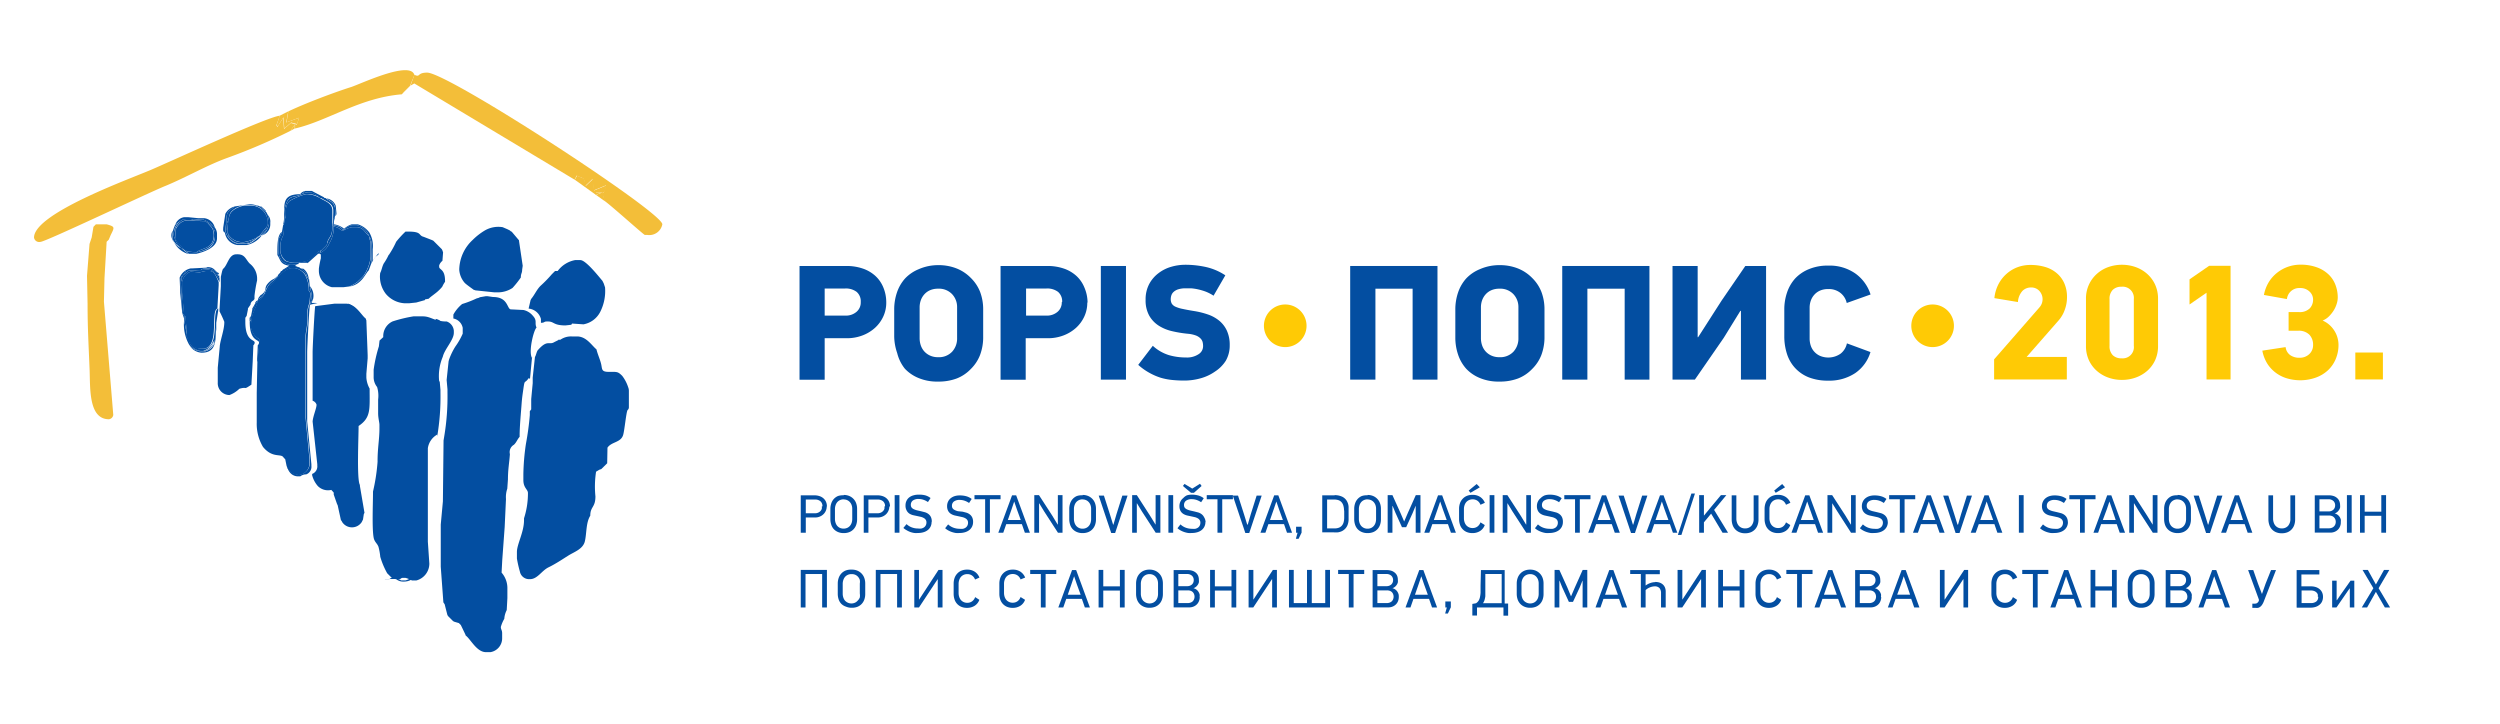 <svg id="Layer_1" data-name="Layer 1" xmlns="http://www.w3.org/2000/svg" viewBox="0 0 267.5 77.5"><defs><style>.cls-1,.cls-5{fill:#034ea1;}.cls-2,.cls-3{fill:#ffca05;}.cls-3,.cls-4,.cls-5{fill-rule:evenodd;}.cls-4{fill:#f3be39;}</style></defs><title>cenzus_logo</title><path class="cls-1" d="M92.1,32.32a1.33,1.33,0,0,0-.44-1.09,1.91,1.91,0,0,0-1.24-.36H88.24v2.9h2.25a1.72,1.72,0,0,0,1.14-.39,1.3,1.3,0,0,0,.47-1.06m2.73,0.05a3.5,3.5,0,0,1-.33,1.52,3.75,3.75,0,0,1-.9,1.21,4.19,4.19,0,0,1-1.34.8,4.62,4.62,0,0,1-1.64.29H88.24v4.44H85.55V28.46h5a5.33,5.33,0,0,1,1.75.27,3.84,3.84,0,0,1,1.35.78,3.44,3.44,0,0,1,.86,1.23A4.16,4.16,0,0,1,94.83,32.37Z"/><path class="cls-1" d="M100.37,30.89a2.11,2.11,0,0,0-.87.17,1.77,1.77,0,0,0-.61.45,1.9,1.9,0,0,0-.37.64,2.22,2.22,0,0,0-.12.72v3.3a2.4,2.4,0,0,0,.12.77,1.88,1.88,0,0,0,.37.65,1.86,1.86,0,0,0,.61.45,2,2,0,0,0,.87.18,1.94,1.94,0,0,0,1.51-.59,2.08,2.08,0,0,0,.53-1.46v-3.3a2,2,0,0,0-.53-1.39,1.94,1.94,0,0,0-1.51-.59m0-2.52a5.22,5.22,0,0,1,2,.36,4.39,4.39,0,0,1,1.5,1,4.27,4.27,0,0,1,1,1.5,5.27,5.27,0,0,1,.33,1.89V36a5.42,5.42,0,0,1-.34,2,4.27,4.27,0,0,1-1,1.5,4.17,4.17,0,0,1-1.5,1,5.53,5.53,0,0,1-2,.33,5.16,5.16,0,0,1-2.07-.38,4.17,4.17,0,0,1-1.47-1A4.31,4.31,0,0,1,96,37.78,5.69,5.69,0,0,1,95.68,36V33.11a5.61,5.61,0,0,1,.29-1.8,4.32,4.32,0,0,1,.87-1.51,4.18,4.18,0,0,1,1.47-1A5.16,5.16,0,0,1,100.38,28.37Z"/><path class="cls-1" d="M113.65,32.32a1.33,1.33,0,0,0-.44-1.09,1.91,1.91,0,0,0-1.24-.36h-2.18v2.9H112a1.72,1.72,0,0,0,1.14-.39,1.3,1.3,0,0,0,.47-1.06m2.73,0.05a3.5,3.5,0,0,1-.33,1.52,3.75,3.75,0,0,1-.9,1.21,4.19,4.19,0,0,1-1.34.8,4.62,4.62,0,0,1-1.64.29h-2.38v4.44h-2.69V28.46h5a5.33,5.33,0,0,1,1.75.27,3.84,3.84,0,0,1,1.35.78,3.44,3.44,0,0,1,.86,1.23A4.16,4.16,0,0,1,116.37,32.37Z"/><rect class="cls-1" x="117.79" y="28.46" width="2.69" height="12.16"/><path class="cls-1" d="M129.85,31.64A4.48,4.48,0,0,0,129,31.2a6.34,6.34,0,0,0-.82-0.24,5.26,5.26,0,0,0-.73-0.11l-0.58,0a2.57,2.57,0,0,0-.81.11,1.31,1.31,0,0,0-.49.28,0.87,0.87,0,0,0-.24.38,1.29,1.29,0,0,0-.06.38,1,1,0,0,0,.11.49,0.9,0.9,0,0,0,.4.33,3.52,3.52,0,0,0,.79.24q0.5,0.11,1.25.23a8.59,8.59,0,0,1,1.43.36,3.89,3.89,0,0,1,1.2.66,3,3,0,0,1,.82,1.06,3.6,3.6,0,0,1,.31,1.56,3.27,3.27,0,0,1-.42,1.67A3.8,3.8,0,0,1,130,39.76a4.93,4.93,0,0,1-1.54.72,6.42,6.42,0,0,1-1.76.24q-0.61,0-1.24-.06a6.81,6.81,0,0,1-1.26-.24A6.51,6.51,0,0,1,123,39.9a6.45,6.45,0,0,1-1.21-.86L123.35,37a4.51,4.51,0,0,0,1.73,1,6.5,6.5,0,0,0,1.82.25,2.22,2.22,0,0,0,1.36-.36,1,1,0,0,0,.47-0.85,1.79,1.79,0,0,0-.05-0.44,0.87,0.87,0,0,0-.23-0.39,1.39,1.39,0,0,0-.51-0.32,3.27,3.27,0,0,0-.87-0.18,12.76,12.76,0,0,1-1.68-.28,4.51,4.51,0,0,1-1.43-.6,3.09,3.09,0,0,1-1-1.07,3.36,3.36,0,0,1-.38-1.69,3.5,3.5,0,0,1,.38-1.67,3.55,3.55,0,0,1,1-1.17,4.07,4.07,0,0,1,1.35-.68,5.38,5.38,0,0,1,1.5-.22,10.21,10.21,0,0,1,2.22.24,6.2,6.2,0,0,1,2.08.89Z"/><path class="cls-2" d="M213.4,31.9a4.11,4.11,0,0,1,.43-1.48,3.84,3.84,0,0,1,.87-1.12,3.75,3.75,0,0,1,1.18-.71,3.89,3.89,0,0,1,1.37-.24,5.51,5.51,0,0,1,1.56.21,3.39,3.39,0,0,1,1.24.65,3,3,0,0,1,.82,1.08,3.61,3.61,0,0,1,.3,1.52,3.91,3.91,0,0,1-.23,1.31,3.49,3.49,0,0,1-.63,1.12l-3.46,3.95h4.3V40.6h-7.78V38.45l4.86-5.57a1.31,1.31,0,0,0,0-1.73,1.15,1.15,0,0,0-.93-0.39,1.27,1.27,0,0,0-.89.36,1.92,1.92,0,0,0-.49,1.2Z"/><path class="cls-2" d="M228.32,32A1.2,1.2,0,0,0,227,30.68a1.29,1.29,0,0,0-.93.33,1.34,1.34,0,0,0-.35,1v5a1.34,1.34,0,0,0,.35,1,1.29,1.29,0,0,0,.93.33A1.2,1.2,0,0,0,228.32,37V32Zm2.59,5a3.59,3.59,0,0,1-.32,1.56,3.41,3.41,0,0,1-.86,1.14,3.84,3.84,0,0,1-1.24.71,4.36,4.36,0,0,1-1.45.24,4.31,4.31,0,0,1-1.43-.24,3.74,3.74,0,0,1-1.23-.71,3.46,3.46,0,0,1-.86-1.14,3.59,3.59,0,0,1-.32-1.56V32a3.51,3.51,0,0,1,1.18-2.71,3.66,3.66,0,0,1,1.23-.72,4.31,4.31,0,0,1,1.43-.24,4.36,4.36,0,0,1,1.45.24,3.75,3.75,0,0,1,1.24.72,3.5,3.5,0,0,1,.86,1.15,3.59,3.59,0,0,1,.32,1.55v5Z"/><polygon class="cls-2" points="236.1 40.6 236.1 31.32 234.28 32.58 234.28 29.89 236.38 28.44 238.67 28.44 238.67 40.6 236.1 40.6"/><path class="cls-2" d="M244.56,37.14a1.23,1.23,0,0,0,.51.87,1.69,1.69,0,0,0,1,.27,1.47,1.47,0,0,0,1-.37,1.3,1.3,0,0,0,.43-1,1.55,1.55,0,0,0-.39-1.09,1.6,1.6,0,0,0-1.23-.43h-1v-2h1.08a1.51,1.51,0,0,0,1.19-.4,1.35,1.35,0,0,0,.35-0.91,1.16,1.16,0,0,0-.4-0.9,1.4,1.4,0,0,0-1-.36A1.33,1.33,0,0,0,244.7,32l-2.46-.44a4.13,4.13,0,0,1,.53-1.39,3.86,3.86,0,0,1,.9-1,4,4,0,0,1,2.46-.85,5.05,5.05,0,0,1,1.79.29,3.55,3.55,0,0,1,1.25.77,3,3,0,0,1,.73,1.12,3.83,3.83,0,0,1,.24,1.34,2.26,2.26,0,0,1-.11.66,3,3,0,0,1-.32.71,3.5,3.5,0,0,1-.51.64,2.06,2.06,0,0,1-.68.45,2.76,2.76,0,0,1,.76.49,2.93,2.93,0,0,1,.53.65,2.77,2.77,0,0,1,.31.73,2.86,2.86,0,0,1,.1.71,3.89,3.89,0,0,1-.3,1.54,3.5,3.5,0,0,1-.83,1.2,3.78,3.78,0,0,1-1.29.78,5,5,0,0,1-3,.11A3.76,3.76,0,0,1,242.66,39a4,4,0,0,1-.59-1.48Z"/><rect class="cls-2" x="252.02" y="37.72" width="2.95" height="2.88"/><path class="cls-1" d="M88,54.18a0.67,0.67,0,0,0-.22-0.55,0.86,0.86,0,0,0-.56-0.18h-1v1.47h1a0.8,0.8,0,0,0,.33-0.07,0.73,0.73,0,0,0,.24-0.17,0.69,0.69,0,0,0,.14-0.23,0.77,0.77,0,0,0,0-.26m0.53,0a1.15,1.15,0,0,1-.08.42,1.18,1.18,0,0,1-.24.38,1.22,1.22,0,0,1-.39.27,1.24,1.24,0,0,1-.53.11h-1V57H85.68V53h1.47a1.71,1.71,0,0,1,.49.07,1.21,1.21,0,0,1,.43.22,1.1,1.1,0,0,1,.3.38A1.22,1.22,0,0,1,88.48,54.2Z"/><path class="cls-1" d="M90.27,53.43a0.92,0.92,0,0,0-.41.09,0.88,0.88,0,0,0-.29.23,1,1,0,0,0-.17.33,1.26,1.26,0,0,0-.06.38v1.07a1.33,1.33,0,0,0,.06.39,1,1,0,0,0,.17.33,0.89,0.89,0,0,0,.29.23,1,1,0,0,0,.8,0,0.86,0.86,0,0,0,.29-0.22,1,1,0,0,0,.18-0.33,1.32,1.32,0,0,0,.06-0.42V54.45a1.2,1.2,0,0,0-.06-0.39,1,1,0,0,0-.18-0.32,0.86,0.86,0,0,0-.29-0.22,0.9,0.9,0,0,0-.38-0.08m0-.48a1.51,1.51,0,0,1,.59.11,1.34,1.34,0,0,1,.45.31,1.31,1.31,0,0,1,.29.47,1.73,1.73,0,0,1,.1.59v1.11a1.78,1.78,0,0,1-.1.62,1.31,1.31,0,0,1-.29.47,1.28,1.28,0,0,1-.45.3,1.58,1.58,0,0,1-.59.1,1.51,1.51,0,0,1-.63-0.12,1.31,1.31,0,0,1-.45-0.32,1.29,1.29,0,0,1-.26-0.47,1.86,1.86,0,0,1-.09-0.57V54.44a1.81,1.81,0,0,1,.09-0.56,1.32,1.32,0,0,1,.26-0.47,1.3,1.3,0,0,1,.45-0.33A1.52,1.52,0,0,1,90.26,53Z"/><path class="cls-1" d="M94.7,54.18a0.67,0.67,0,0,0-.22-0.55,0.86,0.86,0,0,0-.56-0.18h-1v1.47h1a0.8,0.8,0,0,0,.33-0.07,0.75,0.75,0,0,0,.24-0.17,0.7,0.7,0,0,0,.14-0.23,0.77,0.77,0,0,0,0-.26m0.53,0a1.15,1.15,0,0,1-.08.42,1.19,1.19,0,0,1-.24.38,1.25,1.25,0,0,1-.92.38h-1V57H92.42V53H93.9a1.71,1.71,0,0,1,.49.07,1.21,1.21,0,0,1,.43.22,1.1,1.1,0,0,1,.3.38A1.21,1.21,0,0,1,95.23,54.2Z"/><rect class="cls-1" x="95.73" y="52.98" width="0.51" height="4.02"/><path class="cls-1" d="M99.68,55.86a1.1,1.1,0,0,1-.11.49,1.09,1.09,0,0,1-.3.37,1.35,1.35,0,0,1-.46.23,2,2,0,0,1-.58.08,2.39,2.39,0,0,1-.4,0,2.68,2.68,0,0,1-.41-0.1A2.46,2.46,0,0,1,97,56.73a1.84,1.84,0,0,1-.34-0.24L97,56.08a1.66,1.66,0,0,0,.56.35,1.89,1.89,0,0,0,.68.12,1.48,1.48,0,0,0,.35,0,0.84,0.84,0,0,0,.28-0.12,0.6,0.6,0,0,0,.19-0.22,0.68,0.68,0,0,0,.07-0.32,0.49,0.49,0,0,0-.08-0.28,0.59,0.59,0,0,0-.2-0.18,1.3,1.3,0,0,0-.29-0.12l-0.36-.08-0.47-.1a1.4,1.4,0,0,1-.42-0.17A0.9,0.9,0,0,1,97,54.6a1.05,1.05,0,0,1-.11-0.53A1.07,1.07,0,0,1,97,53.58a1,1,0,0,1,.29-0.36A1.27,1.27,0,0,1,97.75,53a1.77,1.77,0,0,1,.51-0.07A2.54,2.54,0,0,1,99,53a1.66,1.66,0,0,1,.57.29l-0.28.43a2,2,0,0,0-.47-0.24,1.62,1.62,0,0,0-.53-0.09,1,1,0,0,0-.62.17,0.56,0.56,0,0,0-.21.47,0.46,0.46,0,0,0,.07.26,0.57,0.57,0,0,0,.22.18,1.74,1.74,0,0,0,.35.13l0.48,0.11,0.39,0.1a1.16,1.16,0,0,1,.36.18,0.89,0.89,0,0,1,.27.32,1.1,1.1,0,0,1,.1.51"/><path class="cls-1" d="M104.12,55.86a1.1,1.1,0,0,1-.11.49,1.08,1.08,0,0,1-.3.37,1.35,1.35,0,0,1-.46.23,2,2,0,0,1-.58.08,2.39,2.39,0,0,1-.4,0,2.65,2.65,0,0,1-.41-0.1,2.46,2.46,0,0,1-.39-0.17,1.8,1.8,0,0,1-.34-0.24l0.32-.41a1.66,1.66,0,0,0,.56.35,1.89,1.89,0,0,0,.68.12,1.48,1.48,0,0,0,.35,0,0.84,0.84,0,0,0,.28-0.12,0.6,0.6,0,0,0,.19-0.22,0.68,0.68,0,0,0,.07-0.32,0.49,0.49,0,0,0-.08-0.28,0.59,0.59,0,0,0-.2-0.18,1.3,1.3,0,0,0-.29-0.12l-0.36-.08-0.47-.1a1.4,1.4,0,0,1-.42-0.17,0.9,0.9,0,0,1-.3-0.31,1.05,1.05,0,0,1-.12-0.53,1.07,1.07,0,0,1,.11-0.49,1,1,0,0,1,.29-0.36,1.27,1.27,0,0,1,.43-0.22,1.76,1.76,0,0,1,.51-0.07,2.54,2.54,0,0,1,.72.09,1.66,1.66,0,0,1,.57.29l-0.28.43a2,2,0,0,0-.47-0.24,1.62,1.62,0,0,0-.53-0.09,1,1,0,0,0-.62.17,0.56,0.56,0,0,0-.21.47,0.46,0.46,0,0,0,.07.26,0.57,0.57,0,0,0,.22.18,1.72,1.72,0,0,0,.35.13L103,54.75l0.39,0.1a1.16,1.16,0,0,1,.36.18,0.9,0.9,0,0,1,.27.32,1.1,1.1,0,0,1,.1.51"/><polygon class="cls-1" points="105.92 53.42 105.92 57 105.41 57 105.41 53.42 104.27 53.42 104.27 52.98 107.06 52.98 107.06 53.42 105.92 53.42"/><path class="cls-1" d="M108.81,54.51l-0.29-.85h0l-0.28.83-0.4,1.15h1.38ZM109.66,57l-0.32-.92h-1.67l-0.32.92h-0.53l1.47-4h0.44l1.47,4h-0.54Z"/><polygon class="cls-1" points="113.2 57 111.73 54.73 111.2 53.86 111.18 53.86 111.18 57 110.67 57 110.67 52.98 111.17 52.98 112.59 55.17 113.17 56.13 113.19 56.12 113.19 52.98 113.69 52.98 113.69 57 113.2 57"/><path class="cls-1" d="M115.84,53.43a0.91,0.91,0,0,0-.41.09,0.87,0.87,0,0,0-.29.23,1,1,0,0,0-.17.33,1.26,1.26,0,0,0-.06.38v1.07a1.33,1.33,0,0,0,.06.39,1,1,0,0,0,.17.33,0.89,0.89,0,0,0,.29.23,0.88,0.88,0,0,0,.41.09,0.89,0.89,0,0,0,.38-0.08,0.86,0.86,0,0,0,.29-0.22,1,1,0,0,0,.18-0.33,1.32,1.32,0,0,0,.06-0.42V54.45a1.2,1.2,0,0,0-.06-0.39,1,1,0,0,0-.18-0.32,0.86,0.86,0,0,0-.29-0.22,0.9,0.9,0,0,0-.38-0.08m0-.48a1.51,1.51,0,0,1,.59.11,1.34,1.34,0,0,1,.45.31,1.29,1.29,0,0,1,.29.47,1.73,1.73,0,0,1,.1.59v1.11a1.78,1.78,0,0,1-.1.62,1.31,1.31,0,0,1-.29.47,1.28,1.28,0,0,1-.45.3,1.58,1.58,0,0,1-.59.1,1.51,1.51,0,0,1-.63-0.12,1.31,1.31,0,0,1-.45-0.32,1.29,1.29,0,0,1-.26-0.47,1.86,1.86,0,0,1-.09-0.57V54.44a1.81,1.81,0,0,1,.09-0.56,1.32,1.32,0,0,1,.26-0.47,1.3,1.3,0,0,1,.45-0.33A1.52,1.52,0,0,1,115.84,53Z"/><path class="cls-1" d="M119.14,56.13l0.16-.55,0.16-.55,0.63-2h0.56l-1.33,4h-0.42l-1.34-4h0.56l0.64,2,0.34,1.1h0Z"/><polygon class="cls-1" points="123.66 57 122.19 54.73 121.66 53.86 121.64 53.86 121.64 57 121.14 57 121.14 52.98 121.64 52.98 123.05 55.17 123.64 56.13 123.65 56.12 123.65 52.98 124.16 52.98 124.16 57 123.66 57"/><rect class="cls-1" x="125.02" y="52.98" width="0.51" height="4.02"/><path class="cls-1" d="M128.4,51.76L128.57,52l-0.82.73h-0.31L126.57,52l0.17-.22,0.83,0.5Zm0.58,4.1a1.1,1.1,0,0,1-.11.49,1.08,1.08,0,0,1-.3.37,1.35,1.35,0,0,1-.46.23,2,2,0,0,1-.58.08,2.39,2.39,0,0,1-.4,0,2.65,2.65,0,0,1-.41-0.1,2.46,2.46,0,0,1-.39-0.17,1.8,1.8,0,0,1-.34-0.24l0.32-.41a1.66,1.66,0,0,0,.56.35,1.89,1.89,0,0,0,.68.12,1.48,1.48,0,0,0,.35,0,0.84,0.84,0,0,0,.28-0.12,0.6,0.6,0,0,0,.19-0.22,0.68,0.68,0,0,0,.07-0.32,0.49,0.49,0,0,0-.08-0.28,0.59,0.59,0,0,0-.2-0.18,1.3,1.3,0,0,0-.29-0.12l-0.36-.08-0.47-.1a1.4,1.4,0,0,1-.42-0.17,0.9,0.9,0,0,1-.3-0.31,1.05,1.05,0,0,1-.12-0.53,1.07,1.07,0,0,1,.11-0.49,1,1,0,0,1,.29-0.36A1.27,1.27,0,0,1,127,53a1.76,1.76,0,0,1,.51-0.07,2.54,2.54,0,0,1,.72.09,1.67,1.67,0,0,1,.57.29l-0.28.43a2,2,0,0,0-.47-0.24,1.62,1.62,0,0,0-.53-0.09,1,1,0,0,0-.62.17,0.56,0.56,0,0,0-.21.47,0.46,0.46,0,0,0,.07.26,0.57,0.57,0,0,0,.22.18,1.72,1.72,0,0,0,.35.13l0.48,0.11,0.39,0.1a1.16,1.16,0,0,1,.36.18,0.9,0.9,0,0,1,.27.32A1.1,1.1,0,0,1,129,55.86Z"/><polygon class="cls-1" points="130.78 53.42 130.78 57 130.27 57 130.27 53.42 129.12 53.42 129.12 52.98 131.92 52.98 131.92 53.42 130.78 53.42"/><path class="cls-1" d="M133.51,56.13l0.16-.55,0.16-.55,0.63-2H135l-1.33,4h-0.42l-1.34-4h0.56l0.64,2,0.34,1.1h0Z"/><path class="cls-1" d="M136.86,54.51l-0.29-.85h0l-0.28.83-0.4,1.15h1.38ZM137.71,57l-0.32-.92h-1.67L135.4,57h-0.53l1.47-4h0.44l1.47,4h-0.54Z"/><polygon class="cls-1" points="138.95 57.65 138.66 57.65 138.84 57 138.68 57 138.68 56.36 139.27 56.36 139.27 56.99 138.95 57.65"/><path class="cls-1" d="M143.81,54.62a1.77,1.77,0,0,0-.08-0.55,0.93,0.93,0,0,0-.21-0.36,0.78,0.78,0,0,0-.33-0.2,1.43,1.43,0,0,0-.42-0.06H142v3.09h0.79a1.28,1.28,0,0,0,.48-0.08,0.81,0.81,0,0,0,.32-0.23,0.93,0.93,0,0,0,.18-0.36,1.9,1.9,0,0,0,.06-0.47V54.62Zm-1-1.64a1.87,1.87,0,0,1,.81.17,1.16,1.16,0,0,1,.55.57,1.41,1.41,0,0,1,.13.52q0,0.3,0,.68t0,0.73a1.8,1.8,0,0,1-.12.55,1.23,1.23,0,0,1-.25.38,1.27,1.27,0,0,1-.34.25,1.63,1.63,0,0,1-.42.13,2.65,2.65,0,0,1-.47,0h-1.22V53h1.32Z"/><path class="cls-1" d="M146.33,53.43a0.91,0.91,0,0,0-.41.09,0.87,0.87,0,0,0-.29.23,1,1,0,0,0-.17.33,1.26,1.26,0,0,0-.06.38v1.07a1.33,1.33,0,0,0,.06.39,1,1,0,0,0,.17.33,0.89,0.89,0,0,0,.29.23,0.88,0.88,0,0,0,.41.09,0.89,0.89,0,0,0,.38-0.08,0.86,0.86,0,0,0,.29-0.22,1,1,0,0,0,.18-0.33,1.32,1.32,0,0,0,.06-0.42V54.45a1.2,1.2,0,0,0-.06-0.39,1,1,0,0,0-.18-0.32,0.86,0.86,0,0,0-.29-0.22,0.9,0.9,0,0,0-.38-0.08m0-.48a1.51,1.51,0,0,1,.59.11,1.34,1.34,0,0,1,.45.31,1.29,1.29,0,0,1,.29.47,1.73,1.73,0,0,1,.1.59v1.11a1.78,1.78,0,0,1-.1.62,1.29,1.29,0,0,1-.29.47,1.26,1.26,0,0,1-.45.3,1.58,1.58,0,0,1-.59.1,1.51,1.51,0,0,1-.63-0.12,1.31,1.31,0,0,1-.45-0.32,1.29,1.29,0,0,1-.26-0.47,1.86,1.86,0,0,1-.09-0.57V54.44a1.81,1.81,0,0,1,.09-0.56,1.32,1.32,0,0,1,.26-0.47,1.3,1.3,0,0,1,.45-0.33A1.52,1.52,0,0,1,146.32,53Z"/><polygon class="cls-1" points="151.48 57 151.48 54.13 151.46 54.15 151.15 54.9 150.46 56.41 150.01 56.41 149.31 54.86 149.01 54.13 148.99 54.15 148.99 57 148.48 57 148.48 52.98 148.99 52.98 149.84 54.86 150.24 55.79 150.25 55.79 150.65 54.86 151.49 52.98 151.99 52.98 151.99 57 151.48 57"/><path class="cls-1" d="M154.39,54.51l-0.29-.85h0l-0.28.83-0.4,1.15h1.38ZM155.25,57l-0.32-.92h-1.67l-0.32.92H152.4l1.47-4h0.44l1.47,4h-0.54Z"/><path class="cls-1" d="M157.15,52.49l0.85-.7,0.34,0.35-1,.59Zm1.72,3.69a1.25,1.25,0,0,1-.49.63,1.47,1.47,0,0,1-.83.23,1.51,1.51,0,0,1-.63-0.12,1.28,1.28,0,0,1-.71-0.8,1.86,1.86,0,0,1-.09-0.57V54.43a1.82,1.82,0,0,1,.09-0.56,1.32,1.32,0,0,1,.27-0.47,1.28,1.28,0,0,1,.45-0.33,1.51,1.51,0,0,1,.63-0.12,1.42,1.42,0,0,1,.83.23,1.34,1.34,0,0,1,.49.62l-0.47.21a0.9,0.9,0,0,0-.31-0.42,0.87,0.87,0,0,0-.53-0.16,0.91,0.91,0,0,0-.41.09,0.86,0.86,0,0,0-.29.23,1,1,0,0,0-.17.33,1.23,1.23,0,0,0-.06.38v1a1.3,1.3,0,0,0,.06.39,1,1,0,0,0,.17.33,0.89,0.89,0,0,0,.29.23,0.88,0.88,0,0,0,.41.09,0.84,0.84,0,0,0,.53-0.17,0.93,0.93,0,0,0,.31-0.44Z"/><rect class="cls-1" x="159.39" y="52.98" width="0.51" height="4.02"/><polygon class="cls-1" points="163.31 57 161.84 54.73 161.31 53.86 161.29 53.86 161.29 57 160.79 57 160.79 52.98 161.29 52.98 162.71 55.17 163.29 56.13 163.31 56.12 163.31 52.98 163.81 52.98 163.81 57 163.31 57"/><path class="cls-1" d="M167.23,55.86a1.1,1.1,0,0,1-.11.49,1.09,1.09,0,0,1-.3.37,1.35,1.35,0,0,1-.46.23,2,2,0,0,1-.58.08,2.39,2.39,0,0,1-.4,0,2.68,2.68,0,0,1-.41-0.1,2.46,2.46,0,0,1-.39-0.17,1.84,1.84,0,0,1-.34-0.24l0.32-.41a1.66,1.66,0,0,0,.56.35,1.89,1.89,0,0,0,.68.12,1.48,1.48,0,0,0,.35,0,0.84,0.84,0,0,0,.28-0.12,0.6,0.6,0,0,0,.19-0.22,0.68,0.68,0,0,0,.07-0.32,0.49,0.49,0,0,0-.08-0.28,0.59,0.59,0,0,0-.2-0.18,1.3,1.3,0,0,0-.29-0.12l-0.36-.08-0.47-.1a1.4,1.4,0,0,1-.42-0.17,0.9,0.9,0,0,1-.3-0.31,1.05,1.05,0,0,1-.12-0.53,1.07,1.07,0,0,1,.11-0.49,1,1,0,0,1,.29-0.36A1.27,1.27,0,0,1,165.3,53a1.77,1.77,0,0,1,.51-0.07,2.54,2.54,0,0,1,.72.09,1.66,1.66,0,0,1,.57.29l-0.28.43a2,2,0,0,0-.47-0.24,1.62,1.62,0,0,0-.53-0.09,1,1,0,0,0-.62.17,0.56,0.56,0,0,0-.21.47,0.46,0.46,0,0,0,.07.26,0.57,0.57,0,0,0,.22.18,1.74,1.74,0,0,0,.35.13l0.48,0.11,0.39,0.1a1.16,1.16,0,0,1,.36.18,0.89,0.89,0,0,1,.27.32,1.1,1.1,0,0,1,.1.51"/><polygon class="cls-1" points="169.04 53.42 169.04 57 168.53 57 168.53 53.42 167.38 53.42 167.38 52.98 170.18 52.98 170.18 53.42 169.04 53.42"/><path class="cls-1" d="M171.92,54.51l-0.29-.85h0l-0.28.83-0.4,1.15h1.38ZM172.78,57l-0.32-.92h-1.67l-0.32.92h-0.53l1.47-4h0.44l1.47,4h-0.54Z"/><path class="cls-1" d="M174.76,56.13l0.16-.55,0.16-.55,0.63-2h0.56l-1.33,4h-0.42l-1.34-4h0.56l0.64,2,0.34,1.1h0Z"/><path class="cls-1" d="M178.11,54.51l-0.29-.85h0l-0.28.83-0.4,1.15h1.38ZM179,57l-0.32-.92H177l-0.32.92h-0.53l1.47-4H178l1.47,4H179Z"/><polygon class="cls-1" points="179.91 57.24 179.53 57.24 180.98 52.81 181.36 52.81 179.91 57.24"/><polygon class="cls-1" points="184.31 57 183.09 54.96 182.32 55.89 182.32 57 181.81 57 181.81 52.98 182.32 52.98 182.32 55.16 182.34 55.15 183.08 54.25 184.14 52.98 184.72 52.98 183.41 54.56 184.9 57 184.31 57"/><path class="cls-1" d="M188.16,53v2.57a1.8,1.8,0,0,1-.1.62,1.31,1.31,0,0,1-.29.47,1.26,1.26,0,0,1-.45.3,1.59,1.59,0,0,1-.59.1,1.51,1.51,0,0,1-.63-0.12,1.32,1.32,0,0,1-.45-0.32,1.3,1.3,0,0,1-.27-0.47,1.86,1.86,0,0,1-.09-0.57V53h0.5V55.5a1.3,1.3,0,0,0,.06.39,1,1,0,0,0,.17.33,0.86,0.86,0,0,0,.7.32,0.87,0.87,0,0,0,.67-0.27,1.11,1.11,0,0,0,.25-0.78V53h0.51Z"/><path class="cls-1" d="M189.84,52.49l0.85-.7L191,52.14l-1,.59Zm1.72,3.69a1.25,1.25,0,0,1-.49.63,1.47,1.47,0,0,1-.83.23,1.51,1.51,0,0,1-.63-0.12,1.28,1.28,0,0,1-.71-0.8,1.86,1.86,0,0,1-.09-0.57V54.43a1.82,1.82,0,0,1,.09-0.56,1.32,1.32,0,0,1,.27-0.47,1.28,1.28,0,0,1,.45-0.33,1.51,1.51,0,0,1,.63-0.12,1.42,1.42,0,0,1,.83.23,1.34,1.34,0,0,1,.49.62l-0.47.21a0.9,0.9,0,0,0-.31-0.42,0.87,0.87,0,0,0-.53-0.16,0.91,0.91,0,0,0-.41.09,0.86,0.86,0,0,0-.29.23,1,1,0,0,0-.17.33,1.23,1.23,0,0,0-.06.38v1a1.3,1.3,0,0,0,.06.39,1,1,0,0,0,.17.33,0.89,0.89,0,0,0,.29.23,0.88,0.88,0,0,0,.41.09,0.84,0.84,0,0,0,.53-0.17,0.93,0.93,0,0,0,.31-0.44Z"/><path class="cls-1" d="M193.67,54.51l-0.3-.85h0l-0.28.83-0.4,1.15h1.38ZM194.53,57l-0.32-.92h-1.67l-0.32.92h-0.53l1.47-4h0.44l1.47,4h-0.54Z"/><polygon class="cls-1" points="198.06 57 196.6 54.73 196.06 53.86 196.05 53.86 196.05 57 195.54 57 195.54 52.98 196.04 52.98 197.46 55.17 198.04 56.13 198.06 56.12 198.06 52.98 198.56 52.98 198.56 57 198.06 57"/><path class="cls-1" d="M202,55.86a1.1,1.1,0,0,1-.11.49,1.09,1.09,0,0,1-.3.37,1.35,1.35,0,0,1-.46.23,2,2,0,0,1-.58.08,2.39,2.39,0,0,1-.4,0,2.68,2.68,0,0,1-.41-0.1,2.46,2.46,0,0,1-.39-0.17,1.77,1.77,0,0,1-.34-0.24l0.32-.41a1.66,1.66,0,0,0,.56.35,1.89,1.89,0,0,0,.68.12,1.48,1.48,0,0,0,.36,0,0.84,0.84,0,0,0,.28-0.12,0.6,0.6,0,0,0,.19-0.22,0.68,0.68,0,0,0,.07-0.32,0.49,0.49,0,0,0-.08-0.28,0.59,0.59,0,0,0-.2-0.18,1.3,1.3,0,0,0-.3-0.12l-0.36-.08-0.47-.1a1.4,1.4,0,0,1-.42-0.17,0.9,0.9,0,0,1-.3-0.31,1.05,1.05,0,0,1-.12-0.53,1.07,1.07,0,0,1,.11-0.49,1,1,0,0,1,.29-0.36,1.27,1.27,0,0,1,.43-0.22,1.76,1.76,0,0,1,.51-0.07,2.54,2.54,0,0,1,.72.09,1.66,1.66,0,0,1,.57.29l-0.28.43a2,2,0,0,0-.47-0.24,1.62,1.62,0,0,0-.53-0.09,1,1,0,0,0-.62.17,0.56,0.56,0,0,0-.21.47,0.46,0.46,0,0,0,.07.26,0.57,0.57,0,0,0,.22.18,1.74,1.74,0,0,0,.36.13l0.48,0.11,0.39,0.1a1.16,1.16,0,0,1,.36.18,0.89,0.89,0,0,1,.27.32,1.1,1.1,0,0,1,.1.51"/><polygon class="cls-1" points="203.79 53.42 203.79 57 203.28 57 203.28 53.42 202.14 53.42 202.14 52.98 204.93 52.98 204.93 53.42 203.79 53.42"/><path class="cls-1" d="M206.68,54.51l-0.3-.85h0l-0.28.83-0.4,1.15h1.38ZM207.53,57l-0.32-.92h-1.67l-0.32.92h-0.53l1.47-4h0.44l1.47,4h-0.54Z"/><path class="cls-1" d="M209.51,56.13l0.16-.55,0.16-.55,0.63-2H211l-1.33,4h-0.42l-1.33-4h0.55l0.64,2,0.34,1.1h0Z"/><path class="cls-1" d="M212.86,54.51l-0.29-.85h0l-0.28.83-0.4,1.15h1.38ZM213.72,57l-0.32-.92h-1.67L211.4,57h-0.53l1.47-4h0.44l1.47,4h-0.54Z"/><rect class="cls-1" x="216.02" y="52.98" width="0.51" height="4.02"/><path class="cls-1" d="M221.27,55.86a1.1,1.1,0,0,1-.11.49,1.08,1.08,0,0,1-.3.37,1.35,1.35,0,0,1-.46.23,2,2,0,0,1-.58.08,2.39,2.39,0,0,1-.4,0,2.65,2.65,0,0,1-.41-0.1,2.46,2.46,0,0,1-.39-0.17,1.8,1.8,0,0,1-.34-0.24l0.32-.41a1.66,1.66,0,0,0,.56.35,1.89,1.89,0,0,0,.68.12,1.48,1.48,0,0,0,.36,0,0.84,0.84,0,0,0,.28-0.12,0.6,0.6,0,0,0,.19-0.22,0.68,0.68,0,0,0,.07-0.32,0.49,0.49,0,0,0-.08-0.28,0.59,0.59,0,0,0-.2-0.18,1.3,1.3,0,0,0-.3-0.12l-0.36-.08-0.47-.1a1.4,1.4,0,0,1-.42-0.17,0.9,0.9,0,0,1-.3-0.31,1.05,1.05,0,0,1-.12-0.53,1.07,1.07,0,0,1,.11-0.49,1,1,0,0,1,.29-0.36,1.27,1.27,0,0,1,.43-0.22,1.76,1.76,0,0,1,.51-0.07,2.54,2.54,0,0,1,.72.09,1.67,1.67,0,0,1,.57.29l-0.28.43a2,2,0,0,0-.47-0.24,1.62,1.62,0,0,0-.53-0.09,1,1,0,0,0-.62.17,0.56,0.56,0,0,0-.21.47,0.46,0.46,0,0,0,.07.26,0.57,0.57,0,0,0,.22.18,1.72,1.72,0,0,0,.36.13l0.48,0.11,0.39,0.1a1.17,1.17,0,0,1,.36.18,0.9,0.9,0,0,1,.27.32,1.1,1.1,0,0,1,.1.51"/><polygon class="cls-1" points="223.07 53.42 223.07 57 222.56 57 222.56 53.42 221.42 53.42 221.42 52.98 224.22 52.98 224.22 53.42 223.07 53.42"/><path class="cls-1" d="M226,54.51l-0.29-.85h0l-0.28.83L225,55.64h1.38ZM226.81,57l-0.32-.92h-1.67L224.5,57H224l1.47-4h0.44l1.47,4h-0.54Z"/><polygon class="cls-1" points="230.35 57 228.88 54.73 228.35 53.86 228.33 53.86 228.33 57 227.83 57 227.83 52.98 228.33 52.98 229.74 55.17 230.33 56.13 230.34 56.12 230.34 52.98 230.85 52.98 230.85 57 230.35 57"/><path class="cls-1" d="M233,53.43a0.91,0.91,0,0,0-.41.09,0.87,0.87,0,0,0-.29.23,1,1,0,0,0-.17.33,1.26,1.26,0,0,0-.06.38v1.07a1.33,1.33,0,0,0,.06.39,1,1,0,0,0,.17.33,0.89,0.89,0,0,0,.29.23,0.88,0.88,0,0,0,.41.09,0.89,0.89,0,0,0,.38-0.08,0.86,0.86,0,0,0,.29-0.22,1,1,0,0,0,.18-0.33,1.32,1.32,0,0,0,.06-0.42V54.45a1.2,1.2,0,0,0-.06-0.39,1,1,0,0,0-.18-0.32,0.86,0.86,0,0,0-.29-0.22,0.9,0.9,0,0,0-.38-0.08m0-.48a1.51,1.51,0,0,1,.59.11,1.34,1.34,0,0,1,.45.31,1.29,1.29,0,0,1,.29.47,1.73,1.73,0,0,1,.1.59v1.11a1.78,1.78,0,0,1-.1.62,1.31,1.31,0,0,1-.29.47,1.28,1.28,0,0,1-.45.3,1.58,1.58,0,0,1-.59.1,1.51,1.51,0,0,1-.63-0.12,1.31,1.31,0,0,1-.45-0.32,1.29,1.29,0,0,1-.27-0.47,1.86,1.86,0,0,1-.09-0.57V54.44a1.81,1.81,0,0,1,.09-0.56,1.32,1.32,0,0,1,.27-0.47,1.3,1.3,0,0,1,.45-0.33A1.52,1.52,0,0,1,233,53Z"/><path class="cls-1" d="M236.29,56.13l0.16-.55,0.16-.55,0.63-2h0.56l-1.33,4h-0.42l-1.33-4h0.55l0.64,2,0.34,1.1h0Z"/><path class="cls-1" d="M239.64,54.51l-0.29-.85h0l-0.28.83-0.4,1.15H240ZM240.5,57l-0.32-.92h-1.67l-0.32.92h-0.53l1.47-4h0.44L241,57H240.5Z"/><path class="cls-1" d="M245.58,53v2.57a1.8,1.8,0,0,1-.1.62,1.31,1.31,0,0,1-.29.47,1.26,1.26,0,0,1-.45.3,1.59,1.59,0,0,1-.59.1,1.51,1.51,0,0,1-.63-0.12,1.27,1.27,0,0,1-.71-0.8,1.86,1.86,0,0,1-.09-0.57V53h0.5V55.5a1.3,1.3,0,0,0,.06.39,1,1,0,0,0,.17.33,0.9,0.9,0,0,0,.29.23,0.89,0.89,0,0,0,.41.09,0.87,0.87,0,0,0,.67-0.27,1.11,1.11,0,0,0,.25-0.78V53h0.51Z"/><path class="cls-1" d="M248.18,55.16v1.37h1a0.87,0.87,0,0,0,.33-0.06,0.64,0.64,0,0,0,.23-0.15,0.66,0.66,0,0,0,.14-0.22,0.74,0.74,0,0,0,0-.52,0.65,0.65,0,0,0-.14-0.22,0.61,0.61,0,0,0-.23-0.15,0.91,0.91,0,0,0-.33-0.05h-1Zm0-1.74v1.3h0.95a0.75,0.75,0,0,0,.55-0.19,0.63,0.63,0,0,0,.18-0.46,0.63,0.63,0,0,0-.18-0.46,0.75,0.75,0,0,0-.55-0.19h-0.95Zm2.29,2.46a1.15,1.15,0,0,1-.09.46,1,1,0,0,1-.24.35,1.08,1.08,0,0,1-.35.22,1.16,1.16,0,0,1-.42.08h-1.69V53h1.52a1.54,1.54,0,0,1,.51.08,1.05,1.05,0,0,1,.37.22,0.87,0.87,0,0,1,.23.33,1.17,1.17,0,0,1,.08.43,1.07,1.07,0,0,1,0,.25,0.83,0.83,0,0,1-.11.25,1,1,0,0,1-.19.22,0.88,0.88,0,0,1-.28.16v0a0.81,0.81,0,0,1,.31.14,0.88,0.88,0,0,1,.22.23,1,1,0,0,1,.13.29A1.1,1.1,0,0,1,250.46,55.89Z"/><rect class="cls-1" x="251.12" y="52.98" width="0.51" height="4.02"/><polygon class="cls-1" points="254.8 57 254.8 55.19 253.02 55.19 253.02 57 252.52 57 252.52 52.98 253.02 52.98 253.02 54.75 254.8 54.75 254.8 52.98 255.31 52.98 255.31 57 254.8 57"/><polygon class="cls-1" points="87.97 65 87.97 61.42 86.19 61.42 86.19 65 85.68 65 85.68 60.98 88.48 60.98 88.48 65 87.97 65"/><path class="cls-1" d="M91.1,61.43a0.9,0.9,0,0,0-.41.09,0.87,0.87,0,0,0-.29.23,1,1,0,0,0-.17.33,1.24,1.24,0,0,0-.06.38v1.07a1.3,1.3,0,0,0,.06.39,1,1,0,0,0,.17.33,0.93,0.93,0,0,0,1.08.24,0.86,0.86,0,0,0,.29-0.22A1,1,0,0,0,92,63.93,1.32,1.32,0,0,0,92,63.51V62.44A1.21,1.21,0,0,0,92,62.05a1,1,0,0,0-.18-0.32,0.85,0.85,0,0,0-.29-0.22,0.89,0.89,0,0,0-.38-0.08m0-.48a1.49,1.49,0,0,1,.59.11,1.35,1.35,0,0,1,.45.31,1.33,1.33,0,0,1,.29.47,1.76,1.76,0,0,1,.1.59v1.11a1.78,1.78,0,0,1-.1.62,1.31,1.31,0,0,1-.29.47,1.27,1.27,0,0,1-.45.3,1.6,1.6,0,0,1-.59.1,1.49,1.49,0,0,1-.63-0.12A1.29,1.29,0,0,1,90,64.59a1.3,1.3,0,0,1-.27-0.47,1.86,1.86,0,0,1-.09-0.57V62.43a1.82,1.82,0,0,1,.09-0.56A1.34,1.34,0,0,1,90,61.39a1.29,1.29,0,0,1,.45-0.33A1.51,1.51,0,0,1,91.09,60.95Z"/><polygon class="cls-1" points="95.99 65 95.99 61.42 94.21 61.42 94.21 65 93.71 65 93.71 60.98 96.5 60.98 96.5 65 95.99 65"/><polygon class="cls-1" points="97.83 65 97.83 60.98 98.33 60.98 98.33 64.14 98.35 64.15 100.42 60.98 100.85 60.98 100.85 65 100.34 65 100.34 61.98 100.33 61.97 98.33 65 97.83 65"/><path class="cls-1" d="M104.79,64.18a1.25,1.25,0,0,1-.49.63,1.48,1.48,0,0,1-.83.23,1.51,1.51,0,0,1-.63-0.12,1.28,1.28,0,0,1-.71-0.8,1.86,1.86,0,0,1-.09-0.57V62.43a1.82,1.82,0,0,1,.09-0.56,1.33,1.33,0,0,1,.27-0.47,1.28,1.28,0,0,1,.45-0.33,1.52,1.52,0,0,1,.63-0.12,1.42,1.42,0,0,1,.83.23,1.34,1.34,0,0,1,.49.62l-0.47.21a0.89,0.89,0,0,0-.31-0.42,0.86,0.86,0,0,0-.52-0.16,0.9,0.9,0,0,0-.41.09,0.86,0.86,0,0,0-.29.23,1,1,0,0,0-.17.33,1.24,1.24,0,0,0-.06.38v1a1.3,1.3,0,0,0,.06.39,1,1,0,0,0,.17.33,0.86,0.86,0,0,0,.29.23,0.88,0.88,0,0,0,.41.09,0.84,0.84,0,0,0,.53-0.17,0.92,0.92,0,0,0,.31-0.44Z"/><path class="cls-1" d="M109.68,64.18a1.25,1.25,0,0,1-.49.63,1.47,1.47,0,0,1-.83.23,1.51,1.51,0,0,1-.63-0.12,1.28,1.28,0,0,1-.71-0.8,1.86,1.86,0,0,1-.09-0.57V62.43a1.82,1.82,0,0,1,.09-0.56,1.33,1.33,0,0,1,.27-0.47,1.28,1.28,0,0,1,.45-0.33,1.52,1.52,0,0,1,.63-0.12,1.42,1.42,0,0,1,.83.23,1.34,1.34,0,0,1,.49.62L109.2,62a0.89,0.89,0,0,0-.31-0.42,0.87,0.87,0,0,0-.53-0.16,0.9,0.9,0,0,0-.41.09,0.86,0.86,0,0,0-.29.23,1,1,0,0,0-.17.33,1.24,1.24,0,0,0-.06.38v1a1.3,1.3,0,0,0,.06.39,1,1,0,0,0,.17.33,0.86,0.86,0,0,0,.29.23,0.88,0.88,0,0,0,.41.09,0.84,0.84,0,0,0,.53-0.17,0.92,0.92,0,0,0,.31-0.44Z"/><polygon class="cls-1" points="111.88 61.42 111.88 65 111.37 65 111.37 61.42 110.23 61.42 110.23 60.98 113.02 60.98 113.02 61.42 111.88 61.42"/><path class="cls-1" d="M115.22,62.51l-0.29-.85h0l-0.28.83-0.4,1.15h1.38ZM116.08,65l-0.32-.92h-1.67l-0.32.92h-0.53l1.47-4h0.44l1.47,4h-0.54Z"/><polygon class="cls-1" points="119.83 65 119.83 63.19 118.05 63.19 118.05 65 117.55 65 117.55 60.98 118.05 60.98 118.05 62.74 119.83 62.74 119.83 60.98 120.34 60.98 120.34 65 119.83 65"/><path class="cls-1" d="M123,61.43a0.9,0.9,0,0,0-.41.09,0.87,0.87,0,0,0-.29.23,1,1,0,0,0-.17.33,1.24,1.24,0,0,0-.06.38v1.07a1.3,1.3,0,0,0,.06.39,1,1,0,0,0,.17.33,0.93,0.93,0,0,0,1.08.24,0.86,0.86,0,0,0,.29-0.22,1,1,0,0,0,.18-0.33,1.32,1.32,0,0,0,.06-0.42V62.44a1.21,1.21,0,0,0-.06-0.39,1,1,0,0,0-.18-0.32,0.85,0.85,0,0,0-.29-0.22,0.89,0.89,0,0,0-.38-0.08m0-.48a1.49,1.49,0,0,1,.59.11,1.35,1.35,0,0,1,.45.31,1.33,1.33,0,0,1,.29.47,1.76,1.76,0,0,1,.1.59v1.11a1.78,1.78,0,0,1-.1.62,1.31,1.31,0,0,1-.29.47,1.28,1.28,0,0,1-.45.3,1.6,1.6,0,0,1-.59.1,1.49,1.49,0,0,1-.63-0.12,1.29,1.29,0,0,1-.45-0.32,1.3,1.3,0,0,1-.27-0.47,1.86,1.86,0,0,1-.09-0.57V62.43a1.82,1.82,0,0,1,.09-0.56,1.34,1.34,0,0,1,.27-0.47,1.29,1.29,0,0,1,.45-0.33A1.51,1.51,0,0,1,123,60.95Z"/><path class="cls-1" d="M126.08,63.16v1.37h1a0.86,0.86,0,0,0,.33-0.06,0.64,0.64,0,0,0,.23-0.15,0.65,0.65,0,0,0,.13-0.22,0.72,0.72,0,0,0,0-.51,0.64,0.64,0,0,0-.13-0.22,0.61,0.61,0,0,0-.23-0.15,0.9,0.9,0,0,0-.33-0.05h-1Zm0-1.74v1.3H127a0.75,0.75,0,0,0,.55-0.19,0.63,0.63,0,0,0,.18-0.46,0.63,0.63,0,0,0-.18-0.46,0.75,0.75,0,0,0-.55-0.19h-0.95Zm2.29,2.46a1.15,1.15,0,0,1-.09.46,1,1,0,0,1-.24.35,1.07,1.07,0,0,1-.35.22,1.15,1.15,0,0,1-.42.08h-1.69V61h1.52a1.54,1.54,0,0,1,.51.08,1.07,1.07,0,0,1,.37.22,0.89,0.89,0,0,1,.23.33,1.19,1.19,0,0,1,.07.43,1.07,1.07,0,0,1,0,.25,0.82,0.82,0,0,1-.11.25,1,1,0,0,1-.19.22,0.86,0.86,0,0,1-.28.16v0a0.81,0.81,0,0,1,.31.14,0.86,0.86,0,0,1,.22.23,1,1,0,0,1,.13.29A1.1,1.1,0,0,1,128.36,63.88Z"/><polygon class="cls-1" points="131.77 65 131.77 63.19 129.99 63.19 129.99 65 129.48 65 129.48 60.98 129.99 60.98 129.99 62.74 131.77 62.74 131.77 60.98 132.28 60.98 132.28 65 131.77 65"/><polygon class="cls-1" points="133.6 65 133.6 60.98 134.11 60.98 134.11 64.14 134.12 64.15 136.2 60.98 136.63 60.98 136.63 65 136.12 65 136.12 61.98 136.1 61.97 134.1 65 133.6 65"/><polygon class="cls-1" points="142.31 60.98 142.31 65 137.92 65 137.92 60.98 138.43 60.98 138.43 64.53 139.85 64.53 139.85 60.98 140.36 60.98 140.36 64.53 141.8 64.53 141.8 60.98 142.31 60.98"/><polygon class="cls-1" points="144.83 61.42 144.83 65 144.32 65 144.32 61.42 143.18 61.42 143.18 60.98 145.97 60.98 145.97 61.42 144.83 61.42"/><path class="cls-1" d="M147.38,63.16v1.37h1a0.87,0.87,0,0,0,.33-0.06,0.64,0.64,0,0,0,.23-0.15,0.65,0.65,0,0,0,.13-0.22,0.72,0.72,0,0,0,0-.51,0.64,0.64,0,0,0-.13-0.22,0.61,0.61,0,0,0-.23-0.15,0.91,0.91,0,0,0-.33-0.05h-1Zm0-1.74v1.3h0.95a0.75,0.75,0,0,0,.55-0.19,0.63,0.63,0,0,0,.18-0.46,0.63,0.63,0,0,0-.18-0.46,0.75,0.75,0,0,0-.55-0.19h-0.95Zm2.29,2.46a1.15,1.15,0,0,1-.09.46,1,1,0,0,1-.24.35,1.08,1.08,0,0,1-.35.22,1.16,1.16,0,0,1-.43.08h-1.69V61h1.52a1.54,1.54,0,0,1,.51.08,1.07,1.07,0,0,1,.37.22,0.89,0.89,0,0,1,.23.33,1.19,1.19,0,0,1,.07.43,1.07,1.07,0,0,1,0,.25,0.82,0.82,0,0,1-.11.25,1,1,0,0,1-.19.22,0.86,0.86,0,0,1-.28.16v0a0.81,0.81,0,0,1,.31.14,0.88,0.88,0,0,1,.22.23,1.06,1.06,0,0,1,.13.29A1.1,1.1,0,0,1,149.67,63.88Z"/><path class="cls-1" d="M152.37,62.51l-0.29-.85h0l-0.28.83-0.4,1.15h1.38ZM153.23,65l-0.32-.92h-1.67l-0.32.92h-0.53l1.47-4h0.44l1.47,4h-0.54Z"/><polygon class="cls-1" points="154.92 65.65 154.63 65.65 154.81 65 154.65 65 154.65 64.36 155.24 64.36 155.24 64.98 154.92 65.65"/><path class="cls-1" d="M158.93,61.42l0,1.22q0,0.35,0,.64c0,0.19,0,.37,0,0.52a2.81,2.81,0,0,1-.09.42,1.19,1.19,0,0,1-.16.32h2V61.42h-1.59Zm-1,3.13a0.89,0.89,0,0,0,.27-0.26,1.22,1.22,0,0,0,.15-0.37,3,3,0,0,0,.07-0.52c0-.2,0-0.44,0-0.72L158.46,61H161v3.58h0.37v1.3h-0.5V65h-2.83v0.86h-0.5V64.62Z"/><path class="cls-1" d="M163.73,61.43a0.9,0.9,0,0,0-.41.09,0.87,0.87,0,0,0-.29.23,1,1,0,0,0-.17.33,1.24,1.24,0,0,0-.06.38v1.07a1.3,1.3,0,0,0,.06.39,1,1,0,0,0,.17.33,0.93,0.93,0,0,0,1.08.24,0.86,0.86,0,0,0,.29-0.22,1,1,0,0,0,.18-0.33,1.32,1.32,0,0,0,.06-0.42V62.44a1.21,1.21,0,0,0-.06-0.39,1,1,0,0,0-.18-0.32,0.85,0.85,0,0,0-.29-0.22,0.89,0.89,0,0,0-.38-0.08m0-.48a1.49,1.49,0,0,1,.59.11,1.35,1.35,0,0,1,.45.31,1.33,1.33,0,0,1,.29.47,1.76,1.76,0,0,1,.1.59v1.11a1.78,1.78,0,0,1-.1.62,1.31,1.31,0,0,1-.29.47,1.27,1.27,0,0,1-.45.3,1.6,1.6,0,0,1-.59.1,1.49,1.49,0,0,1-.63-0.12,1.29,1.29,0,0,1-.45-0.32,1.3,1.3,0,0,1-.27-0.47,1.86,1.86,0,0,1-.09-0.57V62.43a1.82,1.82,0,0,1,.09-0.56,1.34,1.34,0,0,1,.27-0.47,1.29,1.29,0,0,1,.45-0.33A1.51,1.51,0,0,1,163.72,60.95Z"/><polygon class="cls-1" points="169.34 65 169.34 62.13 169.32 62.14 169.01 62.9 168.31 64.4 167.87 64.4 167.16 62.85 166.87 62.13 166.85 62.14 166.85 65 166.34 65 166.34 60.98 166.85 60.98 167.7 62.85 168.09 63.79 168.11 63.79 168.51 62.86 169.35 60.98 169.84 60.98 169.84 65 169.34 65"/><path class="cls-1" d="M172.71,62.51l-0.29-.85h0l-0.28.83-0.4,1.15h1.38ZM173.56,65l-0.32-.92h-1.67l-0.32.92h-0.53l1.47-4h0.44l1.47,4h-0.54Z"/><path class="cls-1" d="M177.12,62.27a1.48,1.48,0,0,1,.43.06,1,1,0,0,1,.35.19,0.87,0.87,0,0,1,.24.32,1.11,1.11,0,0,1,.09.46V65h-0.5V63.48a0.84,0.84,0,0,0-.16-0.55,0.68,0.68,0,0,0-.55-0.19,1.51,1.51,0,0,0-.94.4V65h-0.51V61.42h-1.14V61h3.17v0.44h-1.52v1.21h0a1.89,1.89,0,0,1,.49-0.26,1.61,1.61,0,0,1,.54-0.1"/><polygon class="cls-1" points="179.5 65 179.5 60.98 180.01 60.98 180.01 64.14 180.02 64.15 182.1 60.98 182.53 60.98 182.53 65 182.02 65 182.02 61.98 182 61.97 180 65 179.5 65"/><polygon class="cls-1" points="186.14 65 186.14 63.19 184.36 63.19 184.36 65 183.85 65 183.85 60.98 184.36 60.98 184.36 62.74 186.14 62.74 186.14 60.98 186.65 60.98 186.65 65 186.14 65"/><path class="cls-1" d="M190.59,64.18a1.25,1.25,0,0,1-.49.63,1.47,1.47,0,0,1-.83.23,1.51,1.51,0,0,1-.63-0.12,1.28,1.28,0,0,1-.71-0.8,1.86,1.86,0,0,1-.09-0.57V62.43a1.82,1.82,0,0,1,.09-0.56,1.33,1.33,0,0,1,.27-0.47,1.28,1.28,0,0,1,.45-0.33,1.52,1.52,0,0,1,.63-0.12,1.42,1.42,0,0,1,.83.23,1.34,1.34,0,0,1,.49.62l-0.47.21a0.89,0.89,0,0,0-.31-0.42,0.87,0.87,0,0,0-.53-0.16,0.9,0.9,0,0,0-.41.09,0.86,0.86,0,0,0-.29.23,1,1,0,0,0-.17.33,1.24,1.24,0,0,0-.06.38v1a1.3,1.3,0,0,0,.06.39,1,1,0,0,0,.17.33,0.86,0.86,0,0,0,.29.23,0.88,0.88,0,0,0,.41.09,0.84,0.84,0,0,0,.53-0.17,0.92,0.92,0,0,0,.31-0.44Z"/><polygon class="cls-1" points="192.8 61.42 192.8 65 192.29 65 192.29 61.42 191.14 61.42 191.14 60.98 193.94 60.98 193.94 61.42 192.8 61.42"/><path class="cls-1" d="M196.14,62.51l-0.3-.85h0l-0.28.83-0.4,1.15h1.38ZM197,65l-0.32-.92H195l-0.32.92h-0.53l1.47-4h0.44l1.47,4H197Z"/><path class="cls-1" d="M199,63.16v1.37h1a0.87,0.87,0,0,0,.33-0.06,0.64,0.64,0,0,0,.23-0.15,0.65,0.65,0,0,0,.13-0.22,0.72,0.72,0,0,0,0-.51,0.64,0.64,0,0,0-.13-0.22,0.61,0.61,0,0,0-.23-0.15,0.91,0.91,0,0,0-.33-0.05h-1Zm0-1.74v1.3h0.95a0.75,0.75,0,0,0,.55-0.19,0.63,0.63,0,0,0,.18-0.46,0.63,0.63,0,0,0-.18-0.46,0.75,0.75,0,0,0-.55-0.19H199Zm2.29,2.46a1.15,1.15,0,0,1-.09.46,1,1,0,0,1-.24.35,1.07,1.07,0,0,1-.35.22,1.15,1.15,0,0,1-.42.08h-1.69V61H200a1.54,1.54,0,0,1,.51.08,1.07,1.07,0,0,1,.37.22,0.89,0.89,0,0,1,.23.33,1.19,1.19,0,0,1,.08.43,1.07,1.07,0,0,1,0,.25,0.82,0.82,0,0,1-.11.25,1,1,0,0,1-.19.22,0.86,0.86,0,0,1-.28.16v0a0.81,0.81,0,0,1,.31.14,0.88,0.88,0,0,1,.22.23,1.06,1.06,0,0,1,.13.29A1.1,1.1,0,0,1,201.26,63.88Z"/><path class="cls-1" d="M204,62.51l-0.3-.85h0l-0.28.83L203,63.63h1.38ZM204.82,65l-0.32-.92h-1.67L202.5,65H202l1.47-4h0.44l1.47,4h-0.54Z"/><polygon class="cls-1" points="207.57 65 207.57 60.98 208.07 60.98 208.07 64.14 208.09 64.15 210.17 60.98 210.59 60.98 210.59 65 210.09 65 210.09 61.98 210.07 61.97 208.07 65 207.57 65"/><path class="cls-1" d="M215.83,64.18a1.25,1.25,0,0,1-.49.63,1.47,1.47,0,0,1-.83.23,1.51,1.51,0,0,1-.63-0.12,1.28,1.28,0,0,1-.71-0.8,1.86,1.86,0,0,1-.09-0.57V62.43a1.82,1.82,0,0,1,.09-0.56,1.33,1.33,0,0,1,.27-0.47,1.28,1.28,0,0,1,.45-0.33,1.52,1.52,0,0,1,.63-0.12,1.42,1.42,0,0,1,.83.23,1.35,1.35,0,0,1,.49.62l-0.47.21a0.89,0.89,0,0,0-.31-0.42,0.86,0.86,0,0,0-.52-0.16,0.9,0.9,0,0,0-.41.09,0.86,0.86,0,0,0-.29.23,1,1,0,0,0-.17.33,1.24,1.24,0,0,0-.06.38v1a1.3,1.3,0,0,0,.06.39,1,1,0,0,0,.17.33,0.86,0.86,0,0,0,.29.23,0.88,0.88,0,0,0,.41.09,0.84,0.84,0,0,0,.53-0.17,0.92,0.92,0,0,0,.31-0.44Z"/><polygon class="cls-1" points="218.03 61.42 218.03 65 217.52 65 217.52 61.42 216.38 61.42 216.38 60.98 219.17 60.98 219.17 61.42 218.03 61.42"/><path class="cls-1" d="M221.37,62.51l-0.3-.85h0l-0.28.83-0.4,1.15h1.38ZM222.23,65l-0.32-.92h-1.67l-0.32.92h-0.53l1.47-4h0.44l1.47,4h-0.54Z"/><polygon class="cls-1" points="225.98 65 225.98 63.19 224.2 63.19 224.2 65 223.69 65 223.69 60.98 224.2 60.98 224.2 62.74 225.98 62.74 225.98 60.98 226.49 60.98 226.49 65 225.98 65"/><path class="cls-1" d="M229.11,61.43a0.9,0.9,0,0,0-.41.09,0.87,0.87,0,0,0-.29.23,1,1,0,0,0-.17.33,1.24,1.24,0,0,0-.06.38v1.07a1.3,1.3,0,0,0,.06.39,1,1,0,0,0,.17.33,0.93,0.93,0,0,0,1.08.24,0.86,0.86,0,0,0,.29-0.22,1,1,0,0,0,.18-0.33,1.32,1.32,0,0,0,.06-0.42V62.44a1.21,1.21,0,0,0-.06-0.39,1,1,0,0,0-.18-0.32,0.85,0.85,0,0,0-.29-0.22,0.89,0.89,0,0,0-.38-0.08m0-.48a1.49,1.49,0,0,1,.59.11,1.35,1.35,0,0,1,.45.31,1.33,1.33,0,0,1,.29.47,1.76,1.76,0,0,1,.1.59v1.11a1.78,1.78,0,0,1-.1.62,1.31,1.31,0,0,1-.29.47,1.27,1.27,0,0,1-.45.3,1.6,1.6,0,0,1-.59.1,1.49,1.49,0,0,1-.63-0.12,1.29,1.29,0,0,1-.45-0.32,1.3,1.3,0,0,1-.27-0.47,1.86,1.86,0,0,1-.09-0.57V62.43a1.82,1.82,0,0,1,.09-0.56,1.34,1.34,0,0,1,.27-0.47,1.29,1.29,0,0,1,.45-0.33A1.51,1.51,0,0,1,229.1,60.95Z"/><path class="cls-1" d="M232.23,63.16v1.37h1a0.87,0.87,0,0,0,.33-0.06,0.64,0.64,0,0,0,.23-0.15A0.65,0.65,0,0,0,234,64.1a0.72,0.72,0,0,0,0-.51,0.64,0.64,0,0,0-.13-0.22,0.61,0.61,0,0,0-.23-0.15,0.91,0.91,0,0,0-.33-0.05h-1Zm0-1.74v1.3h0.95a0.75,0.75,0,0,0,.55-0.19,0.63,0.63,0,0,0,.18-0.46,0.63,0.63,0,0,0-.18-0.46,0.75,0.75,0,0,0-.55-0.19h-0.95Zm2.29,2.46a1.15,1.15,0,0,1-.09.46,1,1,0,0,1-.24.35,1.08,1.08,0,0,1-.35.22,1.16,1.16,0,0,1-.42.08h-1.69V61h1.52a1.54,1.54,0,0,1,.51.08,1.07,1.07,0,0,1,.37.22,0.89,0.89,0,0,1,.23.33,1.19,1.19,0,0,1,.08.43,1.07,1.07,0,0,1,0,.25,0.82,0.82,0,0,1-.11.25,1,1,0,0,1-.19.22,0.86,0.86,0,0,1-.28.16v0a0.81,0.81,0,0,1,.31.14,0.88,0.88,0,0,1,.22.23,1.06,1.06,0,0,1,.13.29A1.1,1.1,0,0,1,234.51,63.88Z"/><path class="cls-1" d="M237.22,62.51l-0.3-.85h0l-0.28.83-0.4,1.15h1.38ZM238.07,65l-0.32-.92h-1.67l-0.32.92h-0.53l1.47-4h0.44l1.47,4h-0.54Z"/><path class="cls-1" d="M242.24,64.32a1.81,1.81,0,0,1-.19.38,0.9,0.9,0,0,1-.21.23,0.64,0.64,0,0,1-.23.11,1.12,1.12,0,0,1-.26,0H241V64.59h0.23a0.56,0.56,0,0,0,.26-0.05,0.55,0.55,0,0,0,.21-0.26l0-.13L240.55,61h0.55l0.51,1.46,0.42,1.1h0l0.39-1.11L243,61h0.53Z"/><path class="cls-1" d="M248,63.85a0.67,0.67,0,0,0,0-.25,0.59,0.59,0,0,0-.14-0.21,0.73,0.73,0,0,0-.24-0.15,1,1,0,0,0-.35-0.06h-1v1.35h1a0.93,0.93,0,0,0,.56-0.16,0.6,0.6,0,0,0,.22-0.52M245.74,65V61h2.43v0.47h-1.92v1.27h1a1.7,1.7,0,0,1,.55.08,1.23,1.23,0,0,1,.41.23,1,1,0,0,1,.26.35,1.1,1.1,0,0,1,.09.45,1.16,1.16,0,0,1-.11.53,1,1,0,0,1-.3.36,1.25,1.25,0,0,1-.42.21,1.8,1.8,0,0,1-.48.07h-1.48Z"/><polygon class="cls-1" points="250.05 64.22 250.45 63.63 251.51 62.13 251.91 62.13 251.91 65 251.43 65 251.43 62.96 251.4 62.97 251.02 63.52 250 65 249.54 65 249.54 62.13 250.02 62.13 250.02 64.22 250.05 64.22"/><polygon class="cls-1" points="255.18 65 254.22 63.33 253.28 65 252.71 65 253.95 62.94 252.79 60.98 253.36 60.98 254.22 62.54 255.09 60.98 255.66 60.98 254.51 62.94 255.74 65 255.18 65"/><polygon class="cls-1" points="151.15 40.62 151.15 30.89 147.17 30.89 147.17 40.62 144.47 40.62 144.47 28.46 153.81 28.46 153.81 40.62 151.15 40.62"/><path class="cls-1" d="M160.43,30.89a2.11,2.11,0,0,0-.87.17,1.77,1.77,0,0,0-.61.45,1.9,1.9,0,0,0-.37.64,2.22,2.22,0,0,0-.12.72v3.3a2.4,2.4,0,0,0,.12.77,1.88,1.88,0,0,0,.37.65,1.86,1.86,0,0,0,.61.45,2,2,0,0,0,.87.18,1.94,1.94,0,0,0,1.51-.59,2.08,2.08,0,0,0,.53-1.46v-3.3a2,2,0,0,0-.53-1.39,1.94,1.94,0,0,0-1.51-.59m0-2.52a5.22,5.22,0,0,1,2,.36,4.39,4.39,0,0,1,1.5,1,4.27,4.27,0,0,1,1,1.5,5.27,5.27,0,0,1,.33,1.89V36a5.42,5.42,0,0,1-.34,2,4.27,4.27,0,0,1-1,1.5,4.17,4.17,0,0,1-1.5,1,5.53,5.53,0,0,1-2,.33,5.16,5.16,0,0,1-2.07-.38,4.17,4.17,0,0,1-1.47-1,4.3,4.3,0,0,1-.87-1.52,5.69,5.69,0,0,1-.29-1.81V33.11a5.61,5.61,0,0,1,.29-1.8,4.31,4.31,0,0,1,.87-1.51,4.18,4.18,0,0,1,1.47-1A5.16,5.16,0,0,1,160.45,28.37Z"/><polygon class="cls-1" points="173.84 40.62 173.84 30.89 169.85 30.89 169.85 40.62 167.16 40.62 167.16 28.46 176.49 28.46 176.49 40.62 173.84 40.62"/><polygon class="cls-1" points="178.96 40.62 178.96 28.46 181.65 28.46 181.65 36.08 181.7 36.08 184.2 32.18 186.75 28.46 188.97 28.46 188.97 40.62 186.28 40.62 186.28 33.26 186.22 33.26 184.44 36.15 181.35 40.62 178.96 40.62"/><path class="cls-1" d="M200.14,37.67a4.18,4.18,0,0,1-1.63,2.25,5,5,0,0,1-2.89.81,5.61,5.61,0,0,1-2.07-.35,4,4,0,0,1-1.47-1,4,4,0,0,1-.87-1.5,6.11,6.11,0,0,1-.29-1.92V33.11a5.61,5.61,0,0,1,.29-1.8,4.29,4.29,0,0,1,.87-1.51,4.17,4.17,0,0,1,1.47-1,5.16,5.16,0,0,1,2.07-.38,4.8,4.8,0,0,1,2.91.85,4.38,4.38,0,0,1,1.62,2.24l-2.55.91a1.89,1.89,0,0,0-.65-1.06,2,2,0,0,0-1.35-.43,2.12,2.12,0,0,0-.87.17,1.78,1.78,0,0,0-.61.45,1.88,1.88,0,0,0-.37.64,2.22,2.22,0,0,0-.12.72v3.3a2.41,2.41,0,0,0,.12.77,1.82,1.82,0,0,0,1,1.1,2.29,2.29,0,0,0,2.21-.25,1.89,1.89,0,0,0,.66-1.09Z"/><path class="cls-3" d="M137.53,37.14a2.28,2.28,0,1,0-2.29-2.28,2.28,2.28,0,0,0,2.29,2.28"/><path class="cls-3" d="M206.8,37.14a2.28,2.28,0,1,0-2.29-2.28,2.28,2.28,0,0,0,2.29,2.28"/><path class="cls-4" d="M31.53,13.75L31.08,14l0.46-.68v0.46Zm-1.6-1.37,0.91-.46-0.21,1.18L32,12.6l-0.21.68-0.64-.17-0.73.64-0.09-1.2-0.63,1-0.09-.22Z"/><path class="cls-4" d="M30.85,11.92c1.73-.83,4.81-2,6.76-2.62,1.16-.4,6.32-2.84,6.73-1.27L43.88,9.17l-0.23.23-0.23.23-0.23.23L43,10.09c-4.55.38-7.85,2.82-11.43,3.66V13.29L31.08,14a62.31,62.31,0,0,1-6.72,2.88c-2.18.78-4.4,2.08-6.63,3-1.75.7-12.87,6-13.4,6a0.56,0.56,0,0,1-.69-0.46c0-2.55,9.92-6.15,12.45-7.22,2.11-.89,12.5-5.7,13.85-5.82l-0.36,1,0.09,0.22,0.63-1,0.09,1.2,0.73-.64,0.64,0.17L32,12.6l-1.34.49Z"/><path class="cls-4" d="M61.49,19.23L44.33,8.93l-0.44.25-0.23.23-0.23.23-0.23.23L43,10.09l0.23-.23,0.23-.23,0.23-.23,0.23-.23L44.34,8c0.68,0.32.24-.23,1.37-0.23C48,7.8,70.87,22.69,70.87,24a1.42,1.42,0,0,1-1.6,1.14H69c-0.11,0-3.72-3.25-4.34-3.66l-0.23-.9-0.67.26-0.06-.24,0.91,0,0.23-.77-1.33.55-0.1-1.24-0.81.78c-0.09-1.06-.18-0.76-0.9-1.13Z"/><path class="cls-4" d="M64.7,21.52l-3.2-2.29,0.25-.44c0.71,0.38.81,0.07,0.9,1.13l0.82-.78,0.1,1.24,1.33-.55-0.23.77-0.91,0,0.06,0.24,0.67-.26Z"/><path class="cls-4" d="M11.64,25.64l-0.23.23-0.23,3.89-0.06,2.52,1,12.12a0.54,0.54,0,0,1-.46.46c-2.18,0-2-3.28-2.07-5.25-0.1-2.52-.22-4.48-0.22-7.1l-0.06-3L9.58,26.1l0.23-.69L10,24.27,10.26,24h1.14c0.93,0.25.86,0.31,0.45,1.14Z"/><path class="cls-5" d="M32.11,20.78h0.14l0.42-.34a0.78,0.78,0,0,0-.55.34"/><path class="cls-5" d="M32.25,20.78c-0.52.33-1.15,0.14-1.49,0.72a3.19,3.19,0,0,0-.31,2c0.35-.55-0.14-1.31.54-2a6.58,6.58,0,0,1,1.75-.74h0.21a2.77,2.77,0,0,1,1.25.35l0.14,0.07c0.47,0.33,1.32.52,1.32,1.32l0,0.62,0,1V24.1l0.14-.76,0.07-.62V22.58c0-1.07-.84-1-1.11-1.39H34.33l-0.14-.07a1.85,1.85,0,0,0-1-.55H33a2.33,2.33,0,0,0-.76.21"/><path class="cls-5" d="M34.88,21.19c0.88,0.61,1,.47,1,1.94A0.41,0.41,0,0,0,36,22.78L35.92,22a1.23,1.23,0,0,0-1-.77l-0.21-.07v0.07h0.21Z"/><path class="cls-5" d="M32.25,20.78H32.11c-2.37,0-1.44,1.63-1.8,3.19h0.07l0.07-.49a3.19,3.19,0,0,1,.31-2c0.34-.59,1-0.39,1.49-0.72A2.33,2.33,0,0,1,33,20.57h0.14a1.85,1.85,0,0,1,1,.55l0.14,0.07h0.35c0.26,0.36,1.11.32,1.11,1.39v0.14l-0.07.62h0.07l0.07-.21c0-1.47-.08-1.33-1-1.94H34.68V21.12l-1.32-.69H32.66Z"/><path class="cls-5" d="M36.89,24.59a1.06,1.06,0,0,1,.9-0.49h0.35a1.64,1.64,0,0,1,1.32,1.11l0.07,0.14c0.41,0.47.21,2,.21,2.84l0.14-.28,0.28-.42,0.28-.21,0.07-.07V27.08l-0.35.42-0.28.42V26.67a2.85,2.85,0,0,0-.36-1.79A2.39,2.39,0,0,0,38.28,24H37.65a2,2,0,0,0-.83.48A2.13,2.13,0,0,0,35.71,24v0.14h0.21a1.08,1.08,0,0,1,.76.42h0.21Z"/><path class="cls-5" d="M35.58,24.1l0.14,0.14a1.66,1.66,0,0,1,.61.23,0.41,0.41,0,0,0,.57.12,2.63,2.63,0,0,1,.76-0.28h0.49c0.78,0,.92.64,1.32,0.9l0.07,0.14c0,0.39.14,0.38,0.14,0.76V27.5a4.54,4.54,0,0,1-.75,2c-0.15.19-.46,0.47-0.65,0.66a4.18,4.18,0,0,1-.88.5A2.14,2.14,0,0,0,38.64,30c0.3-.27.65-0.94,0.81-1.06l0.28-.76c0-.83.2-2.37-0.21-2.84l-0.07-.14a1.64,1.64,0,0,0-1.32-1.11H37.79a1.06,1.06,0,0,0-.9.49H36.68a1.08,1.08,0,0,0-.76-0.42H35.71V23.62l0.07-.28H35.71Z"/><path class="cls-5" d="M35,26L35,26.11l-0.07.14-0.48.48-0.07.07-0.14.28A2,2,0,0,0,35.25,26a3.1,3.1,0,0,0,.46-1.76l-0.14-.14v0.07c0,1.32-.39,1.14-0.55,1.87"/><path class="cls-5" d="M30.45,23.48L30.38,24a4.74,4.74,0,0,1-.09,1.22A2.35,2.35,0,0,0,30,26.25v0.55a1.47,1.47,0,0,0,.61,1.12,2.35,2.35,0,0,0,1.47.13c1.52,0,1.45-1,2.29-1.25l0.07-.07,0.48-.48L35,26.11,35,26c0.17-.73.56-0.55,0.56-1.87l0-1,0-.62c0-.8-0.85-1-1.32-1.32l-0.14-.07a2.78,2.78,0,0,0-1.25-.34H32.73a6.59,6.59,0,0,0-1.75.74c-0.67.65-.19,1.41-0.54,2"/><path class="cls-5" d="M30.17,24.8a7.13,7.13,0,0,1-.35.76v1.6a1.38,1.38,0,0,0,1.25,1.18h0.21a3.52,3.52,0,0,0,.49-0.07H31.9L32,28.12h0.9l0,0.05,1.12-1L34,27.15h0.21V27.08l0.14-.28,0.07-.07,0.48-.48L35,26.11,35,26,35,26.11l-0.07.14-0.48.48-0.07.07C33.49,27,33.56,28,32,28.05a2.34,2.34,0,0,1-1.47-.13A1.46,1.46,0,0,1,30,26.81V26.25a2.35,2.35,0,0,1,.32-1.07A4.75,4.75,0,0,0,30.38,24H30.31Z"/><path class="cls-5" d="M30.24,28.89L30.17,29,30.1,29,30,29.09,30,29.16l-0.07.07-0.07.07-0.07.07,0.07-.07,0.07-.07L30,29.16,30,29.09,30.1,29,30.17,29l0.07-.07a3.67,3.67,0,0,1,.9-0.35h0.35a3.48,3.48,0,0,1,.48.07l0.14,0.07,0.14,0.07a1.29,1.29,0,0,1,.63.83L33,29.65a1.36,1.36,0,0,0-.55-0.9H32.25l-0.14-.07L32,28.61l-0.43-.15,0.22-.2a3.36,3.36,0,0,1-.49.07H31.07a1.38,1.38,0,0,1-1.25-1.18V25.56a7.31,7.31,0,0,0,.35-0.76c-0.54.36-.49,1.61-0.49,2.49,0.35,0.52.29,1,1.26,1.14Z"/><path class="cls-5" d="M61.35,29l0.07,0.07,0.07,0.07,0.07,0.07,0.07,0.07,0.07,0.07,0.07,0.07,0.07,0.07,0.07,0.07L62,29.64,62,29.72l0.07,0.07h0.07V29.64c-0.15-.1-0.39-0.32-0.57-0.46a2.42,2.42,0,0,0-.47-0.64v0.07l0.21,0.28V29Z"/><path class="cls-5" d="M34.19,27.08v0.07c0.12,0.08.14,0,.14,0.21v0.28a8.79,8.79,0,0,0-.21,1.11V29a1.8,1.8,0,0,0,1.39,1.73h1.25l0.62-.08a4.13,4.13,0,0,0,.88-0.5c0.19-.19.51-0.47,0.65-0.66a4.52,4.52,0,0,0,.75-2V26.11c0-.38-0.13-0.37-0.14-0.76l-0.07-.14c-0.4-.27-0.54-0.9-1.32-0.9H37.65a2.61,2.61,0,0,0-.76.28,0.41,0.41,0,0,1-.57-0.12,1.65,1.65,0,0,0-.61-0.23A3.11,3.11,0,0,1,35.25,26a2,2,0,0,1-1.06,1.09"/><path class="cls-5" d="M50.67,31l0.21,0.07,2,0.21h0.49a2.83,2.83,0,0,0,1.47-.47,10.53,10.53,0,0,0,.89-1.12c0-.45.14-0.44,0.14-0.83l0.06-.42-0.4-2.69V25.7l-0.07-.07-0.7-.83-0.13-.07-0.07-.07-0.14-.07-0.14-.07-0.49-.21a2.86,2.86,0,0,0-1.93.36,6.68,6.68,0,0,0-1.28,1,4.44,4.44,0,0,0-1.44,3.14v0.07a2.37,2.37,0,0,0,.57,1.37c0.16,0.19,1,.76,1,0.78"/><path class="cls-5" d="M30.24,28.89L30.17,29,30.1,29,30,29.09,30,29.16l-0.07.07-0.07.07-0.07.07-0.07.14c-0.11.39-.74,0.57-1.09,1.19s-0.21.89-1,1.31l-0.07.14v0.14c0.92-.61,1-1.33,1.65-2,0.51-.51,1.22-1.58,2.09-1.58h0.28a1.66,1.66,0,0,1,1.11.7l0.21,0.21,0.21,0.35L33,29.65l-0.14-.07a1.29,1.29,0,0,0-.63-0.83l-0.14-.07L32,28.61a3.48,3.48,0,0,0-.48-0.07H31.14a3.67,3.67,0,0,0-.9.35"/><path class="cls-5" d="M44.65,31.93l0.69-.35,0.07-.07,0.07-.07,0.07-.07,0.07-.07,0.07-.07,0.07-.07,0.07-.07L45.9,31,46,31,46,30.89l0.07-.07V30.69l0.14-.07,0.07-.07,0.07-.14V30.13a3.59,3.59,0,0,0-.3.53,4.31,4.31,0,0,1-.44.46c-0.26.25-.87,0.65-1,0.81"/><path class="cls-5" d="M41.65,27.22l-0.07.07a6,6,0,0,1-.53.92c-0.18.37-.21,0.7-0.37,1a3,3,0,0,0,.61,2.24,2.83,2.83,0,0,0,2,1h0.49l0.76-.08,0.93-.26,0-.07,0.41-.08c0.12-.16.73-0.56,1-0.82a4.2,4.2,0,0,0,.44-0.46,3.2,3.2,0,0,1,.3-0.53V30.06c0-1.3-.63-1.17-0.63-1.52V28.4a1.05,1.05,0,0,1,.35-0.49l0.07-.9-0.07-.21-0.07-.14-0.07-.07-0.83-.83-0.14-.07-0.9-.35c-0.61-.16-0.14-0.56-1.66-0.56H43.39a10.51,10.51,0,0,0-1,1.09,9.31,9.31,0,0,1-.74,1.34"/><path class="cls-5" d="M33.22,32.42H33.15v0.21l0.21-.07H33.22V32.42L33.5,32a1.55,1.55,0,0,0-.35-1.39,7.35,7.35,0,0,1,.21,1v0.07a5.41,5.41,0,0,1-.14.69"/><polygon class="cls-5" points="33.22 32.42 33.22 32.56 33.36 32.56 33.98 32.42 33.34 32.41 33.49 32.01 33.22 32.42"/><path class="cls-5" d="M59.47,29L59.39,29l-0.07.07-0.07.07-0.07.07-0.07.07-0.07.07a13.45,13.45,0,0,1-1.2,1.23c-0.4.39-.66,1-1,1.4l-0.07.14-0.21.9a1.51,1.51,0,0,1,1.32,1.11v0.41c0.42,0,.3-0.14.62-0.14h0.14c0.67,0,.55.42,1.87,0.42l0.62-.07,0.08-.13,1.17,0.08,0.07,0a2.51,2.51,0,0,0,1.78-1.34,4.93,4.93,0,0,0,.51-2.61l-0.07-.21-0.07-.21-0.07-.14-0.07-.14c-0.38-.44-1.77-2.22-2.36-2.22H61.54A3,3,0,0,0,59.67,29h-0.2Z"/><path class="cls-5" d="M38.55,34.08l0.07,0.21C39,34.78,38.76,37,38.76,38v0.35L38.83,38c0-2.93.55-4.41-1.59-5.54,0.36,0.53,1.26.9,1.32,1.59"/><path class="cls-5" d="M18.8,24l-0.07.07-0.14.35,0.14-.35L18.8,24l0.69-.48A3.54,3.54,0,0,1,20,23.45h0.34a1,1,0,0,1,.35.07l0.76-.07h0.21a3.62,3.62,0,0,1,1.32.9,1.3,1.3,0,0,0-1.11-1l-0.63,0-1.1-.11H19.7a1.19,1.19,0,0,0-.9.69"/><path class="cls-5" d="M20.67,23.53l1.18,0.14,0.21,0.07,0.07,0.07H22.2l0.07,0.07,0.49,0.34v0.21A0.58,0.58,0,0,1,23,25v0.14a1.58,1.58,0,0,1-.53,1.34A3.58,3.58,0,0,1,21,27l-0.9-.07L20,26.85l-0.14-.07-0.07-.07-0.21-.14H19.42a2,2,0,0,1-.69-1A1,1,0,0,1,18.59,25a1.83,1.83,0,0,1,.9-1.52L18.8,24l-0.07.07-0.14.35-0.07.21-0.07.9a1.84,1.84,0,0,0,1,1l0.76,0.63H21c0.86-.2,2.22-0.69,2.22-1.66V25A1.19,1.19,0,0,0,23,24.36a3.62,3.62,0,0,0-1.32-.9h-0.2Z"/><path class="cls-5" d="M19.5,23.53a1.82,1.82,0,0,0-.9,1.52,1,1,0,0,0,.14.55,2,2,0,0,0,.69,1h0.14l0.21,0.14,0.07,0.07L20,26.85l0.14,0.07L21,27a3.57,3.57,0,0,0,1.4-.53A1.58,1.58,0,0,0,23,25.12V25a0.58,0.58,0,0,0-.2-0.55V24.22l-0.49-.34L22.2,23.8l0.07,0.07,0.49,0.56a3,3,0,0,1,.14.69c0,1.55-1.29,1.37-1.87,1.87l-0.9-.07L20,26.85l-0.14-.07-0.07-.07-0.21-.14-0.83-1,0.07-1.17c0.8-1.19,1.32-.76,3-0.76l0.21,0.07,0.07,0.07-0.07-.07-0.21-.07-1.18-.14a1,1,0,0,0-.35-0.07H20a3.69,3.69,0,0,0-.48.07"/><path class="cls-5" d="M18.73,25.6l0.83,1,0.21,0.14,0.07,0.07L20,26.85l0.14,0.07L21,27c0.58-.51,1.87-0.32,1.87-1.87a3,3,0,0,0-.14-0.69l-0.49-.56L22.2,23.8H22.13l-0.07-.07-0.21-.07c-1.73,0-2.25-.43-3,0.76Z"/><path class="cls-5" d="M18.45,25.53a2.57,2.57,0,0,0,1.73,1.66h0l-0.76-.62a1.84,1.84,0,0,1-1-1l0.07-.9a0.92,0.92,0,0,0-.07.9"/><path class="cls-5" d="M19.29,31.35V29.84l0.13-.07v-0.2l0.14-.07L19.91,29h0.21l0.14-.07h1.18a0.7,0.7,0,0,1,.48-0.21h0.35a1.21,1.21,0,0,1,1,.63h0.14V29.21C23,29.1,23,28.58,22.2,28.58l-0.13.06-1.53.08H20.4a1.62,1.62,0,0,0-1.18,1Z"/><path class="cls-5" d="M21,28.93H20.26L20.12,29H19.91l-0.35.48-0.14.07v0.2l-0.14.07v1.52L19.5,33.5l0.21,0.62V33.78L19.5,33.5l-0.14-3.19c0-.29.06-0.23,0.07-0.55l0.14-.28L20.12,29l0.14-.07H21l1-.07h0.07a1.15,1.15,0,0,1,1.25.91l0.14-.08V29.48H23.3V29.35a1.21,1.21,0,0,0-1-.62H21.92a0.7,0.7,0,0,0-.48.21H21Z"/><path class="cls-5" d="M19.7,33.78l0.14,0.07L20,35.79,20,36.07l0.07,0.2,0.07,0.14,0.07,0.14c0.52,0.38.33,0.76,1.46,0.76,1.92,0,.8-4,1.59-4.3l0.14-2.5V30.18C23.23,29.86,23,29,22.47,29H22a3,3,0,0,0-.62.15l-1-.08a1.46,1.46,0,0,0-.9,1.11l0,1.11Z"/><path class="cls-5" d="M21,28.93H20.26L20.12,29l-0.55.48-0.14.28c0,0.32-.08.26-0.07,0.55L19.5,33.5l0.21,0.28v0.49L20,35.79,20,36.07l0.07,0.2,0.07,0.14,0.07,0.14a1.58,1.58,0,0,0,1.25,1h0.28a1.76,1.76,0,0,0,1.1-1L23,36.42l0.14-1.73V34.54l0.21-1.32V33c-0.79.32,0.32,4.3-1.59,4.3-1.13,0-.94-0.39-1.46-0.76l-0.07-.14-0.07-.14L20,36.07,20,35.79l-0.14-1.94-0.14-.07-0.22-2.49,0-1.11a1.46,1.46,0,0,1,.9-1.11l1,0.08A3,3,0,0,1,22,29h0.49c0.5,0,.76.86,1,1.18V29.69l-0.14.08a1.15,1.15,0,0,0-1.25-.91H22Z"/><path class="cls-5" d="M23,36.42l-0.07.14v0.21a1.49,1.49,0,0,1-1,.83H21.57a1.73,1.73,0,0,1-1.32-.69,1.64,1.64,0,0,0,1.32.83c1.45,0,1.53-1.07,1.53-2.5Z"/><path class="cls-5" d="M20.26,36.9a1.73,1.73,0,0,0,1.32.69h0.28a1.49,1.49,0,0,0,1-.83V36.55L23,36.42l0.14-1.18V34.68L23,36.42l-0.07.14a1.76,1.76,0,0,1-1.11,1H21.5a1.58,1.58,0,0,1-1.25-1l-0.07-.14-0.07-.14L20,36.07,20,35.79,19.7,34.27a4.37,4.37,0,0,0,.55,2.63"/><path class="cls-5" d="M46.59,34.43a1.14,1.14,0,0,1,.76,1v0.21c0,0.77-1,1.75-1.18,2.56v0.34l-0.07.14,0.07-.14a7.37,7.37,0,0,1,.67-1.4,6.84,6.84,0,0,0,.78-1.37V35.12a1.27,1.27,0,0,0-1-1v0.07Z"/><path class="cls-5" d="M45.9,40.67l0.21-2,0.07-.14V38.17a5.34,5.34,0,0,0-.39,2.71Z"/><path class="cls-5" d="M24.56,23.06l-0.07.21-0.07.35-0.07.76a5.17,5.17,0,0,0,.07.69,1.73,1.73,0,0,0,1.46.83h0.21a3.94,3.94,0,0,0,1.11-.35l0.14-.07,0.14-.07,0.07-.07,0.14-.07,0.07-.07,0.07-.07,0.69-.83a0.71,0.71,0,0,0,.14-0.41V23.82A1.81,1.81,0,0,0,26.84,22H26.29c-0.62,0-1.68.51-1.73,1.11"/><polygon class="cls-5" points="27.61 22.02 27.82 22.09 28.44 22.65 28.51 22.72 28.44 22.65 28.42 22.52 27.95 22.09 27.82 22.09 27.61 22.02 27.47 21.95 27.61 22.02"/><path class="cls-5" d="M24.07,24.87l0.14-1.11c0-1.21.28-1.12,0.9-1.66a1.52,1.52,0,0,0-1,.78s-0.23,1.48-.23,1.51v0.14a0.37,0.37,0,0,0,.14.35"/><path class="cls-5" d="M24.49,23.27l-0.07.35a0.68,0.68,0,0,0-.14.49v0.35a1.1,1.1,0,0,0,.14.62v0.21a1.62,1.62,0,0,0,1.46.76h0.07a1.7,1.7,0,0,0,1.25-.48l0.14-.07,0.14-.07,0.07-.07,0.14-.07,0.07-.07,0.07-.07a1.08,1.08,0,0,0,.69-0.83l-0.69.83-0.07.07-0.07.07-0.14.07-0.07.07-0.14.07-0.14.07a4,4,0,0,1-1.11.35H25.88a1.73,1.73,0,0,1-1.46-.83,5.18,5.18,0,0,1-.07-0.69l0.07-.76,0.07-.35,0.07-.21Z"/><path class="cls-5" d="M25.11,22.09c-0.62.54-.9,0.46-0.9,1.66l-0.07,1a1.75,1.75,0,0,0,1.39,1.32h0.83c0.58,0,1.15-.78,1.6-0.9l0.14-.07a1.92,1.92,0,0,0,.7-1.25V23.69A5.4,5.4,0,0,0,28.65,23l-0.14-.28-0.07-.07-0.62-.55L27.61,22,27.47,22a1.61,1.61,0,0,0-.69-0.14l-0.08,0Zm3.4,2.22a1.08,1.08,0,0,1-.69.83l-0.07.07-0.07.07-0.14.07-0.07.07-0.14.07-0.14.07a1.7,1.7,0,0,1-1.25.48H25.88a1.62,1.62,0,0,1-1.46-.76V25.07a1.1,1.1,0,0,1-.14-0.62V24.1a0.68,0.68,0,0,1,.14-0.48l0.07-.35,0.07-.21c0.05-.6,1.12-1.11,1.73-1.11h0.55a1.81,1.81,0,0,1,1.8,1.87v0.07A0.71,0.71,0,0,1,28.51,24.31Z"/><path class="cls-5" d="M28.09,25.14L28,25.21c-0.45.12-1,.9-1.6,0.9H25.53a1.75,1.75,0,0,1-1.39-1.32l0.07-1-0.14,1.11a1.55,1.55,0,0,0,1.32,1.32h1a2.73,2.73,0,0,0,1.6-1l0.14-.07A1.21,1.21,0,0,0,28.92,24V23.82A1,1,0,0,0,28.65,23a5.41,5.41,0,0,1,.14.69v0.21a1.92,1.92,0,0,1-.69,1.25"/><path class="cls-5" d="M27.82,31.66l-0.21.28V32c0.78-.41.61-0.65,1-1.31s1-.8,1.09-1.19a1.35,1.35,0,0,1-.55.42,2,2,0,0,0-.55.49c-0.39.5,0.08,0.66-.78,1.23"/><path class="cls-5" d="M27.26,32.56L27,33v0.14l0.28-.35V32.56l0.28-.28V32.14a0.47,0.47,0,0,0-.28.42"/><polygon class="cls-5" points="26.71 34.43 26.84 34.22 26.84 33.81 26.71 34.01 26.71 34.43"/><path class="cls-5" d="M23.84,28.82L23.77,29l-0.14.62v1l-0.14,2.49v0.21A12,12,0,0,1,24,34.43V34.5c0,0.82-.47,2-0.49,2.63l-0.21,2.22v1.6a1.26,1.26,0,0,0,1.25,1.32,3,3,0,0,0,1.06-.67c0.93-.27.35,0.19,1.29-0.44l0.14-2.49,0.07-1.73a0.38,0.38,0,0,0,.14-0.28c0-.37-1-0.1-1-2.22V34l0.14-.2,0.14-.7V33l0.28-.41a0.47,0.47,0,0,1,.28-0.42L27.23,32V31.66A15.24,15.24,0,0,1,27.51,30V29.72a2.05,2.05,0,0,0-.78-1.51c-0.43-.42-0.5-1-1.3-1H25.29c-0.84,0-.92,1.2-1.46,1.59"/><path class="cls-5" d="M27.26,32.56v0.21L27,33.11l-0.14.7v0.42l-0.14.21c0,2.12,1,1.85,1,2.22a0.37,0.37,0,0,1-.14.28l-0.07,1.73h0.07l0.21-2.36a1.77,1.77,0,0,1-.9-1.24V34.91c0-1.46.48-1.73,0.69-2.64Z"/><path class="cls-5" d="M53.73,46.63l0.52-5.55,0.51-.43,0,0.5,0.07-.62-0.14-.07c-0.45.68-.41,0.05-0.57,1.16-0.08.55-.15,0.92-0.19,1.61-0.07,1-.21,2.42-0.21,3.4"/><path class="cls-5" d="M27.54,32.28c-0.21.9-.69,1.18-0.69,2.64v0.14a1.77,1.77,0,0,0,.9,1.24l-0.21,2.36-0.07,3.39v3.19a4.82,4.82,0,0,0,.67,2.58c1,1.22,1.88.7,2.17,1.09L30.38,49l0.07,0.07,0.07,0.07,0.14,0.69L30.72,50l0.07,0.14,0.07,0.14a1.63,1.63,0,0,0,1.11.55H32a1.28,1.28,0,0,0,1.11-1.39V49.12l-0.42-4.44V36c0-.38.21-1.24,0.21-1.8a3.62,3.62,0,0,1,.21-1.8l0.07-.76V31.38a0.37,0.37,0,0,0-.14-0.27,3.35,3.35,0,0,0-.42-1.73,1.66,1.66,0,0,0-1.11-.7H31.28c-0.87,0-1.59,1.07-2.1,1.58-0.69.69-.73,1.41-1.65,2"/><path class="cls-5" d="M52.48,51.34l0.34-3.12c0.48-.7.64-0.31,0.91-1.45-0.28.32-.32,0.57-0.6,0.85a0.9,0.9,0,0,0-.43,1c-0.06.9-.21,1.63-0.21,2.7"/><path class="cls-5" d="M62.74,49.68v0.19l-0.4.43H62.11l-0.21.07-0.35.21V53.9l0.07-3.33C63,50.58,63,49.36,63,48l0.15-.12L64,47.72a1.88,1.88,0,0,0,.7-1.09c-0.14.11-.25,0.42-0.46,0.64a1.66,1.66,0,0,1-.66.42l-0.68.26c0,0.56.13,1.49-.21,1.73"/><path class="cls-5" d="M33.15,32.42a3.62,3.62,0,0,0-.21,1.8c0,0.56-.21,1.42-0.21,1.8v8.66l0.42,4.44V49.4A1.28,1.28,0,0,1,32,50.79H32a1.63,1.63,0,0,1-1.11-.55l-0.07-.14L30.72,50l-0.07-.14L30.72,50l0.07,0.14,0.07,0.14a1.11,1.11,0,0,0,1,.69h0.27a1,1,0,0,1,.63-0.21,0.86,0.86,0,0,0,.56-0.9V49.68L32.87,45.1V37.69c0-.56.22-4.83,0.28-4.92V32.42h0.07a5.24,5.24,0,0,0,.14-0.69V31.66a7.35,7.35,0,0,0-.21-1l-0.07-.7-0.21-.35-0.21-.21a3.36,3.36,0,0,1,.41,1.73,0.36,0.36,0,0,1,.14.27v0.28Z"/><path class="cls-5" d="M33.73,32.76c-0.06.09-.28,4.37-0.28,4.92v5.2a0.64,0.64,0,0,1,.42.42c0,0.4-.37,1.19-0.42,1.8l0.5,4.57v0.14a0.86,0.86,0,0,1-.55.9v0.14A2.85,2.85,0,0,0,34,52a1.53,1.53,0,0,0,1.45.42l0.26,0.29v0.21l0.35,1,0.07,0.14,0.35,1.6,0.07,0.07,0.07,0.14a1.25,1.25,0,0,0,2.08,0l0.07-.14,0.07-.14L38.93,55,39,54.87,38.51,52V51.89c-0.35-.55-0.14-5.09-0.14-6.31,1.34-.9,1.18-1.79,1.18-4a2.84,2.84,0,0,1-.35-1.17V40l0.14-1.66V38L39.2,34.29l-0.07-.21c-0.47-.34-1.06-1.59-2.15-1.59H35.81Z"/><path class="cls-5" d="M59.74,36.39l-0.14.07-0.14.07-0.14.07c-0.58.37-.73-0.33-1.8,0.9l-0.07.14-0.14.42-0.07.14L57,40.41,57,41,56.84,42.7v1.1L56.69,44v0.41a30.51,30.51,0,0,1-.42,3.11A24.65,24.65,0,0,0,56,50.74v0.62c0,0.86.49,1,.49,1.39v0.07a8.65,8.65,0,0,1-.42,2.64v0.21c0,1.27-.76,2.56-0.76,3.39v0.7a12.51,12.51,0,0,0,.32,1.41,1,1,0,0,0,1,.8h0.07c0.82,0,1.24-.9,2-1.27s1.44-.83,2.09-1.24,1.59-.7,1.79-1.54,0.11-2,.58-2.74c0-1,.56-0.87.55-2.08a10.31,10.31,0,0,1,.07-2.63l0.35-.21,0.21-.07,0.63-.62L65,47.9c0.44-.65,1.44-0.53,1.68-1.37,0.15-.51.32-2.41,0.47-2.65a0.38,0.38,0,0,0,.14-0.28V41.8a1,1,0,0,0-.07-0.35,4.09,4.09,0,0,0-.64-1.23c-0.48-.48-0.55-0.43-1.44-0.43s-0.66-.35-0.86-1c-0.13-.46-0.34-0.92-0.46-1.41C63.34,37,62.76,36,61.75,36H61.2a2,2,0,0,0-1.24.35H59.74Z"/><polygon class="cls-5" points="44.86 58.55 44.86 47.6 45.49 47.26 45.48 53.56 45.55 47.11 45.56 46.84 44.79 47.39 44.86 58.55"/><path class="cls-5" d="M41.19,61.95l-0.28-.07-0.14-.07-0.07-.07-0.07-.07-0.07-.07-0.07-.07-0.07-.07-0.07-.07-0.07-.07,0.07,0.07,0.07,0.07,0.07,0.07,0.07,0.07,0.07,0.07,0.07,0.07,0.07,0.07,0.14,0.07,0.28,0.07h1.18a1.15,1.15,0,0,0,.76.28H43.2c1.21,0,1.73-1.07,1.73-2.36l-0.07-1.11V58.55L44.79,47.39l0.77-.55v0.28l0.07-.41V46.49a2,2,0,0,0-1,1.46l0,10,0.16,2.35a1.87,1.87,0,0,1-1.39,1.8H42.92a2.94,2.94,0,0,0-.69-0.27H41.95a0.38,0.38,0,0,0-.28.14H41.19Z"/><path class="cls-5" d="M40.61,36.44l-0.07.62a15.13,15.13,0,0,0-.56,2.5v0.76a1.67,1.67,0,0,0,.37,1.09,3.23,3.23,0,0,1,.11,1.34V44.2c0,0.55.14,1,.14,1.25v0.42c0,1.15-.21,2.13-0.2,3.54a20.44,20.44,0,0,1-.49,3.19v0.21c0,1.07-.14,4.27.13,4.93,0.14,0.34.33,0.43,0.46,0.78a6.58,6.58,0,0,1,.19,1.06,8.38,8.38,0,0,0,.74,1.76l0.07,0.07,0.07,0.07,0.07,0.07,0.07,0.07,0.07,0.07,0.07,0.07,0.07,0.07,0.14,0.07,0.27,0.07h0.49a0.38,0.38,0,0,1,.28-0.14h0.28a2.91,2.91,0,0,1,.69.28h0.48a1.87,1.87,0,0,0,1.39-1.8l-0.16-2.35,0-10a2,2,0,0,1,1-1.46V46.7A25.26,25.26,0,0,0,47.13,42l0-.28-0.09-1L47,40.88a5.3,5.3,0,0,1,.38-2.71c0.19-.82,1.18-1.79,1.18-2.56V35.4a1.14,1.14,0,0,0-.76-1c-1.33,0-1.67-.55-2.56-0.55h-1a15,15,0,0,0-2.23.54,1.73,1.73,0,0,0-1,1.68Z"/><path class="cls-5" d="M51.36,31.8l-0.14.07L51,31.93a11.14,11.14,0,0,1-1.55.6,3.86,3.86,0,0,0-.94,1.13v0.42a1.26,1.26,0,0,1,1,1v0.62a7.22,7.22,0,0,1-.78,1.37,7.1,7.1,0,0,0-.68,1.4L48,38.66l-0.21,2,0.09,1V42a25.8,25.8,0,0,1-.35,4.71l-0.07.42-0.07,6.44v0.07l-0.23,2.49,0,4.51,0.28,3.81,0.14,0.21,0.07,0.28,0.21,0.83,0.07,0.14,0.55,0.55,0.14,0.07,0.48,0.14,0.07,0.07,0.07,0.07,0.07,0.07,0.48,1L49.83,68C50.36,68.39,51,69.78,52,69.78h0.48a1.5,1.5,0,0,0,1.25-1.52V67.77c0-.36-0.14-0.4-0.14-0.69a3.73,3.73,0,0,1,.37-0.87,2.39,2.39,0,0,1,.26-0.93L54.29,64l0-1a2.52,2.52,0,0,0-.62-1.73l0.07-1.32L54,56.4l0.14-3a2.78,2.78,0,0,1,.14-1.11l0.07-1c0-1.07.15-1.81,0.21-2.7a0.9,0.9,0,0,1,.43-1c0.29-.28.33-0.53,0.61-0.85V46.63c0-1,.14-2.41.21-3.4,0.05-.68.11-1.05,0.19-1.61,0.16-1.11.11-.49,0.57-1.16l0.14,0.07,0.21-2.22L57,38.17l-0.07.14c-0.41-.64.17-3,0.48-3.26-0.24-.51.11-0.72-0.4-1.27a1.8,1.8,0,0,0-1-.61l-1.38-.07c-0.39-.1-0.28-1.32-1.87-1.32l-0.62-.09-0.14,0Z"/></svg>
